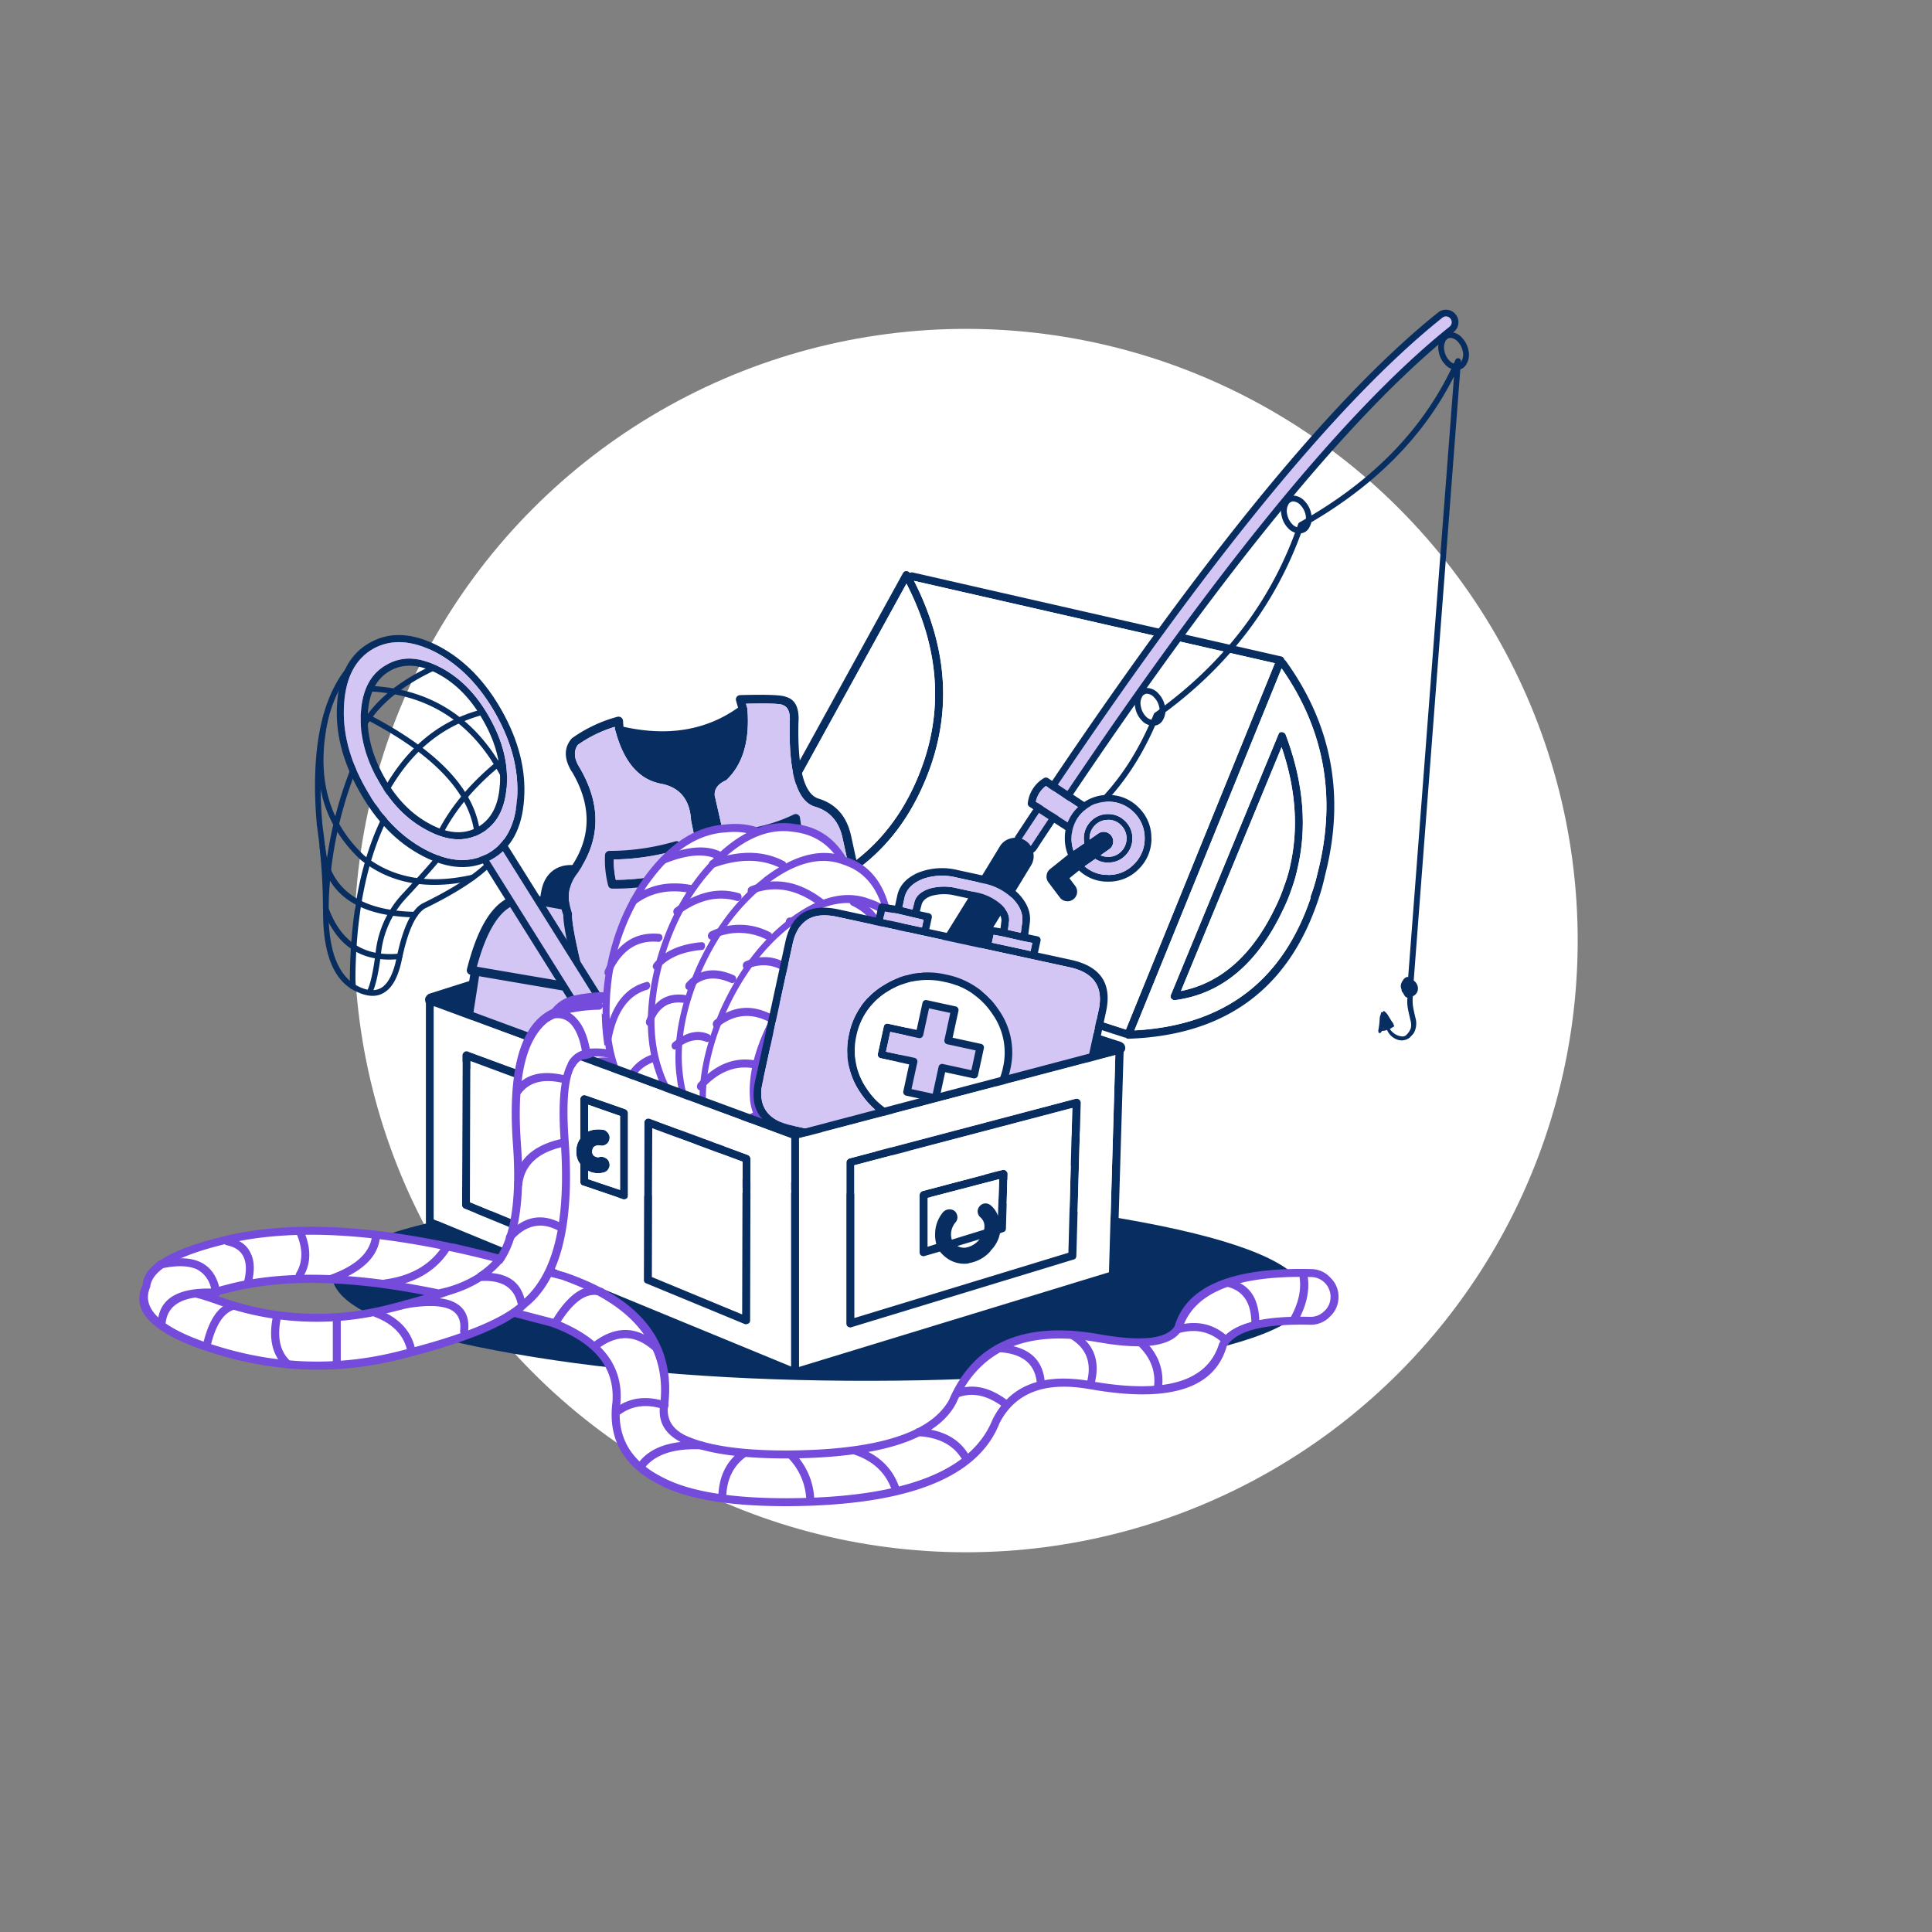 <?xml version="1.0" encoding="UTF-8"?>
<svg xmlns="http://www.w3.org/2000/svg" xmlns:xlink="http://www.w3.org/1999/xlink" width="638" height="638" viewBox="0 0 638 638">
  <rect x="0" y="0" width="638" height="638" fill="#808080" stroke="none"/>
  <defs>
    <clipPath id="clip-Fishing_Ahoy_Insurance">
      <rect width="638" height="638"></rect>
    </clipPath>
  </defs>
  <g id="Fishing_Ahoy_Insurance" data-name="Fishing Ahoy Insurance" clip-path="url(#clip-Fishing_Ahoy_Insurance)">
    <g id="insurance_ahoy_location" data-name="insurance ahoy  location" transform="translate(-1114.578 -1639.84)">
      <circle id="Ellipse_18605" data-name="Ellipse 18605" cx="202" cy="202" r="202" transform="translate(1231.578 1748.443)" fill="#fff"></circle>
      <g id="Fishing_box" data-name="Fishing box" transform="translate(1466.204 2076.205)">
        <g id="Group_4" data-name="Group 4" transform="translate(-241.89 -42.498)">
          <g id="Group_3" data-name="Group 3">
            <g id="Group_2" data-name="Group 2">
              <path id="Path_3280" data-name="Path 3280" d="M-182.916,74.1q-41.713,9.219-34.567,22.075,7.213,12.975,59.078,22.017T-40.4,127.109q66.2-.126,107.913-9.345t34.567-22.075Q94.87,82.714,43.005,73.672-8.726,64.871-74.926,65-141.07,65.122-182.916,74.1Z" transform="translate(218.528 -64.994)" fill="#082e61"></path>
            </g>
          </g>
        </g>
        <g id="Group_23" data-name="Group 23" transform="translate(-211.246 -335.762)">
          <g id="Group_6" data-name="Group 6" transform="translate(0 88.005)">
            <g id="Group_5" data-name="Group 5">
              <path id="Path_3281" data-name="Path 3281" d="M-24.853-77.864a2.363,2.363,0,0,0-.525-.525,1.667,1.667,0,0,0-.263-.525,1.179,1.179,0,0,0-.788-.525l-121.649-27.719a1.681,1.681,0,0,0-1.051.131,1.29,1.29,0,0,0-.657-.525,2.007,2.007,0,0,0-.92,0,1.794,1.794,0,0,0-.657.657l-59.9,108.775a1.644,1.644,0,0,0-.131,1.051,1.1,1.1,0,0,0,.657.657.91.91,0,0,0,.92.131,1.13,1.13,0,0,0,.525.394l1.445.525a1.076,1.076,0,0,0,.657.131.858.858,0,0,1,.263.131,1.151,1.151,0,0,0,.92.263q.862-.1,1.708-.263a.808.808,0,0,0,.131.394,1.086,1.086,0,0,0,.788.657L-78.452,46.281a.819.819,0,0,0,.525.131h.131a1.168,1.168,0,0,0,.92.394Q-29.005,45.175-14.212.958A.675.675,0,0,0-14.08.564a69.963,69.963,0,0,0,2.1-7.619Q-1.9-45.963-24.853-77.864M-145.582-34.906q16.018-33.857-2.1-69.495L-28.531-77.207-77.664,43.654q.033.1,0,.131L-200.1,4.243q39.094-6.427,54.519-39.148m-4.6-68.575q17.719,34.563,2.233,67.393Q-163.965-2.249-206.275,2.535h-.131a1.688,1.688,0,0,0-.525-.394l-1.182-.394,57.934-105.228M-16.708-.224q.041.145,0,.131,0,.242,0,.394h0Q-30.721,41.685-74.9,44.048L-26.3-75.5Q-4.854-44.854-14.475-7.712A57.11,57.11,0,0,1-16.708-.224M-26.955-54.348a2.053,2.053,0,0,0-.394.657l-35.47,85.916a1.677,1.677,0,0,0-.131.92,1.365,1.365,0,0,0,.525.657,1.321,1.321,0,0,0,.92.263q23.057-3.032,35.733-29.952a54.538,54.538,0,0,0,2.759-6.7A49.5,49.5,0,0,0-21.043-9.42h0q4.909-20.832-3.941-44.272a1,1,0,0,0-.525-.525.994.994,0,0,0-.657-.263,2,2,0,0,0-.788.131m3.416,44.272v.131A49.838,49.838,0,0,1-25.51-3.508a51.774,51.774,0,0,1-2.627,6.437q-11.375,24.13-31.4,28.113L-26.3-49.488q7.09,20.781,2.759,39.411M-187.621,80.306a1.625,1.625,0,0,0,1.182,0L-79.372,51.667a1.535,1.535,0,0,0,1.051-.657,1.764,1.764,0,0,0,.394-1.182,2.134,2.134,0,0,0-.394-1.182,2.547,2.547,0,0,0-1.051-.788L-216.259,3.323a2.718,2.718,0,0,0-1.182,0l-90.383,28.639a2.564,2.564,0,0,0-.92.788,1.788,1.788,0,0,0-.394,1.051,2.137,2.137,0,0,0,.263,1.182,2.218,2.218,0,0,0,1.051.788Z" transform="translate(309.14 107.607)" fill="#082e61"></path>
              <path id="Path_3282" data-name="Path 3282" d="M20.322,1.083q.041.014,0-.131a57.11,57.11,0,0,0,2.233-7.488q9.621-37.142-11.823-67.787L-37.875,45.223Q6.309,42.86,20.322,1.477h0q0-.152,0-.394M9.681-52.516a2.053,2.053,0,0,1,.394-.657,2,2,0,0,1,.788-.131.994.994,0,0,1,.657.263,1,1,0,0,1,.525.525q8.85,23.44,3.941,44.272h0a49.5,49.5,0,0,1-1.971,6.831,54.538,54.538,0,0,1-2.759,6.7Q-1.419,32.207-24.476,35.239a1.321,1.321,0,0,1-.92-.263,1.365,1.365,0,0,1-.525-.657,1.677,1.677,0,0,1,.131-.92L9.681-52.516M13.49-8.77V-8.9q4.332-18.63-2.759-39.411l-33.237,80.53Q-2.483,28.234,8.892,4.1A51.774,51.774,0,0,0,11.52-2.333,49.838,49.838,0,0,0,13.49-8.77M-110.917-34.913q15.485-32.83-2.233-67.393L-171.085,2.922l1.182.394a1.688,1.688,0,0,1,.525.394h.131q42.31-4.784,58.328-38.623m.263-68.313q18.12,35.638,2.1,69.495Q-123.977-1.01-163.071,5.418L-40.634,44.96q.033-.033,0-.131L8.5-76.032Z" transform="translate(272.11 106.431)" fill="#fff"></path>
            </g>
          </g>
          <g id="Group_22" data-name="Group 22" transform="translate(452.446 143.012) rotate(141.27)">
            <g id="Group_8" data-name="Group 8" transform="translate(0 127.787)">
              <g id="Group_7" data-name="Group 7" transform="translate(0 0)">
                <path id="Path_3283" data-name="Path 3283" d="M4.123,55.537a4.028,4.028,0,0,1-2.918-1.205,4.135,4.135,0,0,1,0-5.836A4.006,4.006,0,0,1,4.123,47.29Q72.6,47.343,218.382.22a3.868,3.868,0,0,1,3.14.254,3.861,3.861,0,0,1,2.03,2.379,3.863,3.863,0,0,1-.254,3.14,3.983,3.983,0,0,1-2.379,2.062Q73.432,55.738,4.123,55.537Z" fill="#082e61"></path>
              </g>
            </g>
            <g id="Group_10" data-name="Group 10" transform="translate(2.22 130.002)">
              <g id="Group_9" data-name="Group 9" transform="translate(0 0)">
                <path id="Path_3284" data-name="Path 3284" d="M157.453,12.279h0a3.644,3.644,0,0,1-3.9-.444,5.189,5.189,0,0,1-1.808-3.806A8.178,8.178,0,0,1,152.7,3.4,6.125,6.125,0,0,1,155.9.353l-.032.032a3.473,3.473,0,0,1,3.87.444A5.141,5.141,0,0,1,161.608,4.6a8.047,8.047,0,0,1-.983,4.6,6.194,6.194,0,0,1-3.172,3.077M153.647,7.87a3.567,3.567,0,0,0,1.078,2.474,1.944,1.944,0,0,0,2,.19l.032-.032a4.481,4.481,0,0,0,2.189-2.189,6.181,6.181,0,0,0,.761-3.521,3.5,3.5,0,0,0-1.142-2.474,1.811,1.811,0,0,0-1.967-.19h0a4.505,4.505,0,0,0-2.22,2.157,6.405,6.405,0,0,0-.73,3.584M80.028,31.6a3.644,3.644,0,0,1-3.9-.444,5.189,5.189,0,0,1-1.808-3.806,8.178,8.178,0,0,1,.952-4.631,6.125,6.125,0,0,1,3.2-3.045l-.032.032a3.473,3.473,0,0,1,3.87.444,5.141,5.141,0,0,1,1.871,3.774,8.047,8.047,0,0,1-.983,4.6A6.194,6.194,0,0,1,80.028,31.6h0m-3.806-4.409A3.567,3.567,0,0,0,77.3,29.66a1.944,1.944,0,0,0,2,.19l.032-.032a4.481,4.481,0,0,0,2.189-2.189,6.181,6.181,0,0,0,.761-3.521,3.5,3.5,0,0,0-1.142-2.474,1.811,1.811,0,0,0-1.967-.19h0a4.505,4.505,0,0,0-2.22,2.157,6.406,6.406,0,0,0-.73,3.584M.034,36.987a8.178,8.178,0,0,1,.952-4.631,6.125,6.125,0,0,1,3.2-3.045l-.032.032a3.472,3.472,0,0,1,3.87.444A5.14,5.14,0,0,1,9.9,33.562a8.047,8.047,0,0,1-.983,4.6,6.194,6.194,0,0,1-3.172,3.077h0a3.644,3.644,0,0,1-3.9-.444A5.19,5.19,0,0,1,.034,36.987m2.633-3.743a6.406,6.406,0,0,0-.73,3.584A3.567,3.567,0,0,0,3.015,39.3a1.944,1.944,0,0,0,2,.19l.032-.032a4.481,4.481,0,0,0,2.189-2.189A6.181,6.181,0,0,0,8,33.752a3.5,3.5,0,0,0-1.142-2.474,1.811,1.811,0,0,0-1.967-.19h0A4.505,4.505,0,0,0,2.667,33.245Z" transform="translate(0.949 4.915)" fill="#082e61"></path>
                <path id="Path_3285" data-name="Path 3285" d="M.539,47.866A1.869,1.869,0,0,1,1.9,47.295Q70.6,47.388,216.828.1a1.8,1.8,0,0,1,1.459.127,1.768,1.768,0,0,1,.952,1.11,1.812,1.812,0,0,1-.127,1.459,1.787,1.787,0,0,1-1.11.92Q70.99,51.262,1.9,51.1a1.924,1.924,0,0,1-1.364-.539A1.92,1.92,0,0,1,0,49.2,1.813,1.813,0,0,1,.539,47.866Z" fill="#d3c6f5"></path>
              </g>
            </g>
            <g id="Group_12" data-name="Group 12" transform="translate(219.28 93.329)">
              <g id="Group_11" data-name="Group 11" transform="translate(0)">
                <path id="Path_3286" data-name="Path 3286" d="M101.552,8.732A5.831,5.831,0,0,1,98.1,11.777Q46.747,28.823,8.11,42.988a5.828,5.828,0,0,1-4.6-.222A5.9,5.9,0,0,1,.37,39.4a5.809,5.809,0,0,1,.222-4.6,5.777,5.777,0,0,1,3.362-3.14Q42.742,17.441,94.289.326a5.713,5.713,0,0,1,4.6.349A5.741,5.741,0,0,1,101.9,4.133,5.747,5.747,0,0,1,101.552,8.732Z" fill="#082e61"></path>
              </g>
            </g>
            <g id="Group_14" data-name="Group 14" transform="translate(8.087 13.375)">
              <g id="Group_13" data-name="Group 13">
                <path id="Path_3287" data-name="Path 3287" d="M0,153.264a.887.887,0,0,1,.254-.6L142.766.318A.906.906,0,0,1,143.433,0a.866.866,0,0,1,.666.254.9.9,0,0,1,.317.666.973.973,0,0,1-.254.7L5.172,150.188q30.823-14.065,69.876-7.612,34.142-21.444,76.568-19.126,23.207-12.958,45.96-11.45a.854.854,0,0,1,.634.349.829.829,0,0,1,.254.666.957.957,0,0,1-.349.666.885.885,0,0,1-.666.222q-22.355-1.465-45.167,11.324a.858.858,0,0,1-.508.127q-42.147-2.365-76,19.031a1.038,1.038,0,0,1-.666.127Q33.52,137.54,1.4,154.153a1.1,1.1,0,0,1-.666.1,1.039,1.039,0,0,1-.539-.381A.883.883,0,0,1,0,153.264Z" fill="#082e61"></path>
              </g>
            </g>
            <g id="Group_17" data-name="Group 17" transform="translate(147.532 18.141) rotate(-76.246)">
              <g id="Group_16" data-name="Group 16" transform="translate(0 0)">
                <g id="Group_15" data-name="Group 15">
                  <path id="Path_3288" data-name="Path 3288" d="M13.038,17.594a.457.457,0,0,1-.194.543q-.272.155-.892-.194a25.175,25.175,0,0,0-2.91-1.823,4.579,4.579,0,0,1-1.552-1.164.112.112,0,0,1-.039-.078.333.333,0,0,1-.349-.194q-.194-.349.194-.621a.9.9,0,0,1-.233-.155.228.228,0,0,1-.116-.194q0-.039.116-.155A5.1,5.1,0,0,1,9.2,12.939q1.9-.194,2.211-.272a2.51,2.51,0,0,1,1.009-.078.279.279,0,0,1,.194.116.439.439,0,0,1,.155-.155.426.426,0,0,1,.272.155l.039.31v.31q.039.194.078.427a3.633,3.633,0,0,1,.039.582,5.891,5.891,0,0,0,1.591-.466A5.217,5.217,0,0,0,16.8,12.24a3.328,3.328,0,0,0,.5-.854,1.963,1.963,0,0,0,.078-.854,4.008,4.008,0,0,0-.272-.776,5.243,5.243,0,0,0-1.241-1.823A5.39,5.39,0,0,0,13.31,6.925Q9.7,6.149,9.547,6.072a12.058,12.058,0,0,1-3.22-1.358,1.96,1.96,0,0,1-.737.5,3.894,3.894,0,0,1-1.125.116H4.27q-.078.078-.116.078a1.46,1.46,0,0,1-1.125-.078,3.784,3.784,0,0,1-1.048-.194A3.494,3.494,0,0,1,.468,3.627,2.571,2.571,0,0,1,0,2.153a1.179,1.179,0,0,1,.388-.7.687.687,0,0,1,.7-.194A3.483,3.483,0,0,1,.9,1.726a.165.165,0,0,0,0,.155,2.714,2.714,0,0,1,.194-.388A6.747,6.747,0,0,1,1.865.563a3.116,3.116,0,0,1,1.164-.5,3.989,3.989,0,0,1,1.358,0,3.242,3.242,0,0,1,1.358.7,2.445,2.445,0,0,1,.621.892,1.572,1.572,0,0,1,.155.427,1.8,1.8,0,0,1,.078.582.519.519,0,0,1,0,.155v.039q.194.116.5.31A15.8,15.8,0,0,0,9.547,4.209q1.435.427,4.384,1.009a6.643,6.643,0,0,1,3.763,2.405,5.5,5.5,0,0,1,.582,1.241,4.122,4.122,0,0,1,.349,1.086,2.328,2.328,0,0,1,.039.582.762.762,0,0,1,0,.272,2.51,2.51,0,0,1-.116.776.162.162,0,0,1-.039.116.23.23,0,0,1,0,.116,5.117,5.117,0,0,1-.233.582,4.925,4.925,0,0,1-1.668,1.9,5.776,5.776,0,0,1-3.492,1.009,5.609,5.609,0,0,1-.272,1.28q.01.011,0,.039a.488.488,0,0,0-.039.116.072.072,0,0,0-.039.039.254.254,0,0,1-.039.039q.011,0,0,.039l-.078.078a.608.608,0,0,1,.116.155,1.393,1.393,0,0,1,.272.5m-.931-1.2h.039a5.255,5.255,0,0,1,.039-.543,1.231,1.231,0,0,0-.078.349Z" fill="#082e61"></path>
                </g>
              </g>
            </g>
            <g id="Group_19" data-name="Group 19" transform="translate(195.349 124.37)">
              <g id="Group_18" data-name="Group 18" transform="translate(0 0)">
                <path id="Path_3289" data-name="Path 3289" d="M15.8,17.4a11.1,11.1,0,0,1-9.294,3.045,1.564,1.564,0,0,1-.634-.285,1.431,1.431,0,0,1-.381-.571L.069,2.812a1.33,1.33,0,0,1-.032-.73,1.394,1.394,0,0,1,.381-.634,1.27,1.27,0,0,1,.7-.285L9.774.02A1.121,1.121,0,0,1,10.6.179a1.261,1.261,0,0,1,.539.7L16.181,16.07a1.169,1.169,0,0,1,0,.73,1.12,1.12,0,0,1-.381.6M7.649,18a8.667,8.667,0,0,0,5.836-1.967L9.045,2.653l-6.09.825Z" fill="#082e61"></path>
                <path id="Path_3290" data-name="Path 3290" d="M10.531,13.385a8.667,8.667,0,0,1-5.836,1.967L0,.825,6.09,0Z" transform="translate(2.955 2.653)" fill="#d3c6f5"></path>
              </g>
            </g>
            <g id="Group_21" data-name="Group 21" transform="translate(183.469 101.71)">
              <g id="Group_20" data-name="Group 20" transform="translate(0)">
                <path id="Path_3291" data-name="Path 3291" d="M37.8,17.511a2.993,2.993,0,0,1-2.189.888H28.062a13.909,13.909,0,0,1-2.6,4.885h0a13.883,13.883,0,0,1-9.579,5.265A13.845,13.845,0,0,1,5.351,25.5,13.81,13.81,0,0,1,.086,15.893h0A13.879,13.879,0,0,1,3.195,5.363H3.163A13.971,13.971,0,0,1,12.742.1,13.73,13.73,0,0,1,23.272,3.174a13.618,13.618,0,0,1,5.17,8.881h4.092l.1-3.172A3.143,3.143,0,0,1,35.9,5.807a3.054,3.054,0,0,1,2.22,1.015,3.009,3.009,0,0,1,.856,2.252l-.19,6.249a3.061,3.061,0,0,1-.983,2.189M6.747,23.759a11.669,11.669,0,0,0,8.881,2.569,11.679,11.679,0,0,0,8.088-4.441h.032a12.1,12.1,0,0,0,2.03-3.584l-4.314-.317a8.485,8.485,0,0,1-.888,1.364h0a7.924,7.924,0,0,1-5.392,2.95,7.715,7.715,0,0,1-5.868-1.713h0A7.745,7.745,0,0,1,6.366,15.2,7.76,7.76,0,0,1,8.079,9.3a7.862,7.862,0,0,1,5.36-2.95h.032A7.557,7.557,0,0,1,19.308,8.09h.032a7.47,7.47,0,0,1,2.537,3.584l4.282.285a11.442,11.442,0,0,0-4.282-7.042V4.887A11.58,11.58,0,0,0,13,2.318,11.767,11.767,0,0,0,4.907,6.758a11.743,11.743,0,0,0-2.6,8.881,11.66,11.66,0,0,0,4.441,8.12M10.49,19.1h.032a5.83,5.83,0,0,0,4.441,1.3,6.045,6.045,0,0,0,4.123-2.22l.032-.032a3.816,3.816,0,0,0,.222-.317l-3.457-.222a3.152,3.152,0,0,1-2.918-3.394,3.083,3.083,0,0,1,1.078-2.157,3.028,3.028,0,0,1,2.315-.761l3.394.222a5.436,5.436,0,0,0-1.618-1.935V9.549a5.821,5.821,0,0,0-4.472-1.3A6.105,6.105,0,0,0,8.27,15.005,5.855,5.855,0,0,0,10.49,19.1Z" fill="#082e61"></path>
                <path id="Path_3292" data-name="Path 3292" d="M8.289,16.864H8.257a5.855,5.855,0,0,1-2.22-4.092,6.105,6.105,0,0,1,5.392-6.756,5.821,5.821,0,0,1,4.472,1.3v.032a5.436,5.436,0,0,1,1.618,1.935l-3.394-.222a3.028,3.028,0,0,0-2.315.761,3.083,3.083,0,0,0-1.078,2.157,3.152,3.152,0,0,0,2.918,3.394l3.457.222a3.816,3.816,0,0,1-.222.317l-.032.032a6.045,6.045,0,0,1-4.123,2.22,5.83,5.83,0,0,1-4.441-1.3M13.4,24.1a11.669,11.669,0,0,1-8.881-2.569,11.66,11.66,0,0,1-4.441-8.12,11.743,11.743,0,0,1,2.6-8.881A11.767,11.767,0,0,1,10.763.085a11.58,11.58,0,0,1,8.881,2.569v.032a11.442,11.442,0,0,1,4.282,7.042l-4.282-.285a7.47,7.47,0,0,0-2.537-3.584h-.032a7.557,7.557,0,0,0-5.836-1.745h-.032a7.862,7.862,0,0,0-5.36,2.95,7.76,7.76,0,0,0-1.713,5.9,7.745,7.745,0,0,0,2.95,5.392h0a7.715,7.715,0,0,0,5.868,1.713,7.924,7.924,0,0,0,5.392-2.95h0a8.485,8.485,0,0,0,.888-1.364l4.314.317a12.1,12.1,0,0,1-2.03,3.584h-.032A11.679,11.679,0,0,1,13.4,24.1Z" transform="translate(2.233 2.233)" fill="#d3c6f5"></path>
              </g>
            </g>
          </g>
        </g>
        <g id="Group_27" data-name="Group 27" transform="translate(-189.898 -151.622) rotate(9.694)">
          <g id="Group_24" data-name="Group 24" transform="translate(22.204 0)">
            <path id="Path_3293" data-name="Path 3293" d="M.031,10.076,0,6.842Q-.031.062,6.78,0L51.53.529Q58.309.5,58.34,7.277l.031,3.234" fill="none" stroke="#082e61" stroke-linecap="round" stroke-linejoin="round" stroke-width="7.649"></path>
          </g>
          <g id="Group_26" data-name="Group 26" transform="translate(0 9.765)">
            <g id="Group_25" data-name="Group 25">
              <path id="Path_3294" data-name="Path 3294" d="M96.808,52.711l.155-26.931q-14.937.737-95.564.653l-.031.653L1.71,50.659q.224,6.435,5.5,6.779h82.6q7.043.193,7-4.727M88.754.56,15.114,0Q2.047.238,0,26.433H1.4q80.627.084,95.564-.653a15.16,15.16,0,0,0,3.359-.342Q99.5,2.719,88.754.56Z" fill="#d3c6f5"></path>
            </g>
            <path id="Path_3295" data-name="Path 3295" d="M96.964,25.78a15.16,15.16,0,0,0,3.359-.342Q99.5,2.719,88.754.56L15.114,0Q2.047.238,0,26.433H1.4q80.627.084,95.564-.653l-.155,26.931q.046,4.92-7,4.727H7.215q-5.281-.345-5.5-6.779L1.368,27.086" fill="none" stroke="#082e61" stroke-linecap="round" stroke-linejoin="round" stroke-width="2.975"></path>
          </g>
        </g>
        <g id="Group_32" data-name="Group 32" transform="translate(-123.375 -235.666) rotate(42.429)">
          <g id="Group_29" data-name="Group 29">
            <g id="Group_28" data-name="Group 28">
              <path id="Path_3296" data-name="Path 3296" d="M117.542,39.59a.533.533,0,0,1-.048-.048L89.972,20.1q-8.256-5.917-16.542-1.886-6.809,2.9-21.62-14.027Q47.263-1.593,42.958.606q-2.117.644-11.56,9.77a1.694,1.694,0,0,0-.435.774,1.729,1.729,0,0,0,.1.871,1.494,1.494,0,0,0,.58.629q1.063.666,2.031,1.258Q29.584,32.849,10.02,44.089q-.519-.425-1.451-1.354a1.752,1.752,0,0,0-.774-.387,1.624,1.624,0,0,0-.822.1,1.792,1.792,0,0,0-.677.58A46.755,46.755,0,0,0,.008,58.357a2.417,2.417,0,0,0,0,.387q.355,5.837,7.5,7.836l-.048-.048Q25.961,72.178,28.5,90.038v-.145q.448,9.036,8.8,13.495,4.067,4.6,32.358,22.733h-.048Q85.127,136.594,114.3,98.744a1.387,1.387,0,0,0,.29-.726,1.224,1.224,0,0,0-.145-.726,1.389,1.389,0,0,0-.484-.629l-7.594-5.514,2.467-4.547,7.594,5.224a1.31,1.31,0,0,0,1.645,0,1.276,1.276,0,0,0,.532-.677l10.061-27.279h0q4.38-12.079-11.125-24.281M74.688,20.824q6.805-3.225,13.591,1.645L115.8,41.912l-.048-.048q13.566,10.678,10.157,21.04l.048-.048-9.432,25.538-7.207-4.982a2.329,2.329,0,0,0-.339-.242.107.107,0,0,1-.048,0L47.553,40.509l.1.1q-2.413-2.176-.822-6.094a.961.961,0,0,0,.145-.435q.744-11.164-10.593-21.814l-.1-.1a1.294,1.294,0,0,0-.193-.193.063.063,0,0,1-.048,0q-.632-.393-1.306-.774,7.681-7.349,9.093-7.836a1.344,1.344,0,0,0,.29-.1q2.519-.975,5.417,2.709a.565.565,0,0,1,.048.048q16.742,19.157,25.1,14.8M7.892,46.072a6.337,6.337,0,0,0,1.4,1.016q13.358,8.391,22.733,2.418,7.905-4.732,15.188,2.225a.794.794,0,0,0,.145.145l63.7,46.288Q84.616,132.051,71.205,123.7h0q-28.4-18.223-31.874-22.394a1.728,1.728,0,0,0-.435-.387q-7.081-3.647-7.5-11.173a.372.372,0,0,0-.048-.1Q28.613,69.978,8.279,63.774h0Q3.443,62.419,2.91,58.7A42.925,42.925,0,0,1,7.892,46.072m53.495,55.284a1.605,1.605,0,0,0,.193.967,20.891,20.891,0,0,0,9.625,7.884,1.148,1.148,0,0,0,.871.1,1.188,1.188,0,0,0,.774-.484q8.986-10.34,16.2-19.154a1.4,1.4,0,0,0,.339-1.064,1.511,1.511,0,0,0-.532-1.016l-8.851-7.11a1.6,1.6,0,0,0-.774-.29,1.64,1.64,0,0,0-.822.145,1.659,1.659,0,0,0-.58.58q-4.815,8.308-16.01,18.573a1.555,1.555,0,0,0-.435.871M85.861,89.941Q79.348,97.931,71.4,107.112a18.252,18.252,0,0,1-6.675-5.369q9.922-9.224,14.752-16.929l6.385,5.127m7.449-28.053a1.428,1.428,0,0,0,.484.629l8.464,5.949a1.476,1.476,0,0,0,.774.29,1.611,1.611,0,0,0,1.354-.726L114.64,50.473a1.489,1.489,0,0,0-.484-1.983l-8.174-5.03a1.638,1.638,0,0,0-.822-.193,1.491,1.491,0,0,0-.774.242,1.716,1.716,0,0,0-.532.629A58.5,58.5,0,0,1,93.6,60.389a1.325,1.325,0,0,0-.29,1.5M105.837,46.8l5.562,3.434-8.755,14.946-5.8-4.111A60.578,60.578,0,0,0,105.837,46.8Z" fill="#082e61"></path>
              <path id="Path_3297" data-name="Path 3297" d="M6.385,44.025a6.337,6.337,0,0,1-1.4-1.016A42.925,42.925,0,0,0,0,55.634q.534,3.724,5.369,5.079h0Q25.7,66.916,28.44,86.589a.372.372,0,0,1,.048.1q.416,7.526,7.5,11.173a1.728,1.728,0,0,1,.435.387q3.473,4.171,31.874,22.394h0q13.41,8.349,39.855-25.538L44.45,48.814a.794.794,0,0,1-.145-.145q-7.282-6.956-15.188-2.225-9.374,5.973-22.733-2.418M58.67,99.261a1.605,1.605,0,0,1-.193-.967,1.555,1.555,0,0,1,.435-.871Q70.107,87.158,74.922,78.85a1.659,1.659,0,0,1,.58-.58,1.64,1.64,0,0,1,.822-.145,1.6,1.6,0,0,1,.774.29l8.851,7.11a1.511,1.511,0,0,1,.532,1.016,1.4,1.4,0,0,1-.339,1.064q-7.218,8.814-16.2,19.154a1.188,1.188,0,0,1-.774.484,1.148,1.148,0,0,1-.871-.1,20.891,20.891,0,0,1-9.625-7.884m9.819,4.788q7.95-9.181,14.462-17.171l-6.385-5.127q-4.83,7.705-14.752,16.929a18.252,18.252,0,0,0,6.675,5.369m16.88-84.644q-6.786-4.869-13.591-1.645-8.361,4.357-25.1-14.8a.565.565,0,0,0-.048-.048Q43.729-.771,41.209.2a1.344,1.344,0,0,1-.29.1q-1.412.487-9.093,7.836.674.381,1.306.774a.063.063,0,0,0,.048,0,1.294,1.294,0,0,1,.193.193l.1.1Q44.807,19.85,44.063,31.014a.961.961,0,0,1-.145.435q-1.591,3.918.822,6.094l-.1-.1,61.379,42.66a.107.107,0,0,0,.048,0,2.33,2.33,0,0,1,.339.242l7.207,4.982,9.432-25.538-.048.048q3.409-10.362-10.157-21.04l.048.048L85.369,19.406m5.514,40.049a1.428,1.428,0,0,1-.484-.629,1.325,1.325,0,0,1,.29-1.5,58.5,58.5,0,0,0,10.254-16.252,1.716,1.716,0,0,1,.532-.629,1.491,1.491,0,0,1,.774-.242,1.638,1.638,0,0,1,.822.193l8.174,5.03a1.489,1.489,0,0,1,.484,1.983L101.476,64.969a1.611,1.611,0,0,1-1.354.726,1.476,1.476,0,0,1-.774-.29l-8.464-5.949m17.606-12.285-5.562-3.434A60.578,60.578,0,0,1,93.93,58l5.8,4.111Z" transform="translate(2.91 3.062)" fill="#d3c6f5"></path>
            </g>
          </g>
          <g id="Group_31" data-name="Group 31" transform="translate(33.766 26.624)">
            <g id="Group_30" data-name="Group 30" transform="translate(0)">
              <path id="Path_3298" data-name="Path 3298" d="M64.235,43.825a1.326,1.326,0,0,0-1.451-.242,1.466,1.466,0,0,0-.629.484L53.062,56.11a1.384,1.384,0,0,0-.29,1.016,1.466,1.466,0,0,0,.484.967l5.611,4.74a1.606,1.606,0,0,0,.774.339,1.576,1.576,0,0,0,1.4-.677L69.12,49.678a1.49,1.49,0,0,0-.29-1.886l-4.595-3.966m-.677,3.192,2.467,2.128L59.5,59.5l-3.289-2.757,7.352-9.722M14.948,33.329a1.657,1.657,0,0,0-.58.58A77.19,77.19,0,0,1,.438,50.887,1.513,1.513,0,0,0,0,51.854,1.355,1.355,0,0,0,.341,52.87a33.354,33.354,0,0,0,7.5,6.675,1.279,1.279,0,0,0,.871.242,1.363,1.363,0,0,0,.871-.387,77.023,77.023,0,0,0,14.8-17.944,1.273,1.273,0,0,0,.193-1.016,1.366,1.366,0,0,0-.484-.871l-7.545-6.094a1.588,1.588,0,0,0-.774-.29,1.638,1.638,0,0,0-.822.145M8.467,56.5A31.726,31.726,0,0,1,3.437,52,80.682,80.682,0,0,0,16.012,36.812l5.224,4.256A74.406,74.406,0,0,1,8.467,56.5M32.554,24.236a1.421,1.421,0,0,0-1.983.339l-6.675,8.9a1.411,1.411,0,0,0-.29.677,1.646,1.646,0,0,0,.1.774,1.58,1.58,0,0,0,.484.58l5.659,4.063a1.332,1.332,0,0,0,1.064.242,1.2,1.2,0,0,0,.919-.532l6.82-8.755a1.058,1.058,0,0,0,.29-.677,1.194,1.194,0,0,0-.1-.774,1.372,1.372,0,0,0-.484-.629l-5.8-4.208m-.532,3.192,3.434,2.515-5.03,6.481-3.337-2.418,4.934-6.578M37.875.2a1.63,1.63,0,0,0-.58.726,53.021,53.021,0,0,1-9.528,15.429,1.756,1.756,0,0,0-.339.726,1.732,1.732,0,0,0,.1.822,1.579,1.579,0,0,0,.532.629L35.7,23.414a1.422,1.422,0,0,0,1.112.193,1.328,1.328,0,0,0,.919-.58l9.722-14.51a1.408,1.408,0,0,0,.193-1.064,1.255,1.255,0,0,0-.484-.871L39.567.342A1.418,1.418,0,0,0,38.745,0,1.54,1.54,0,0,0,37.875.2m1.354,3.579,5.079,4.16L36.085,20.221l-5.03-3.241A55.334,55.334,0,0,0,39.229,3.776Z" fill="#082e61"></path>
              <path id="Path_3299" data-name="Path 3299" d="M62.588,45.369l-2.467-2.128-7.352,9.722,3.289,2.757,6.53-10.351M0,48.223a31.727,31.727,0,0,0,5.03,4.5A74.406,74.406,0,0,0,17.8,37.292l-5.224-4.256A80.682,80.682,0,0,1,0,48.223M32.02,26.167l-3.434-2.515L23.652,30.23l3.337,2.418,5.03-6.481M40.871,4.16,35.792,0a55.334,55.334,0,0,1-8.174,13.2l5.03,3.241Z" transform="translate(3.437 3.776)" fill="#d3c6f5"></path>
            </g>
          </g>
        </g>
        <g id="Group_49" data-name="Group 49" transform="translate(-159.939 -51.761) rotate(-142.545)">
          <g id="Group_34" data-name="Group 34" transform="translate(83.23 0)">
            <g id="Group_33" data-name="Group 33" transform="translate(0)">
              <path id="Path_3300" data-name="Path 3300" d="M1.146,69.044a.922.922,0,0,1-.458-.55q-3.161-9.479,8.2-32.352v.046q2.259-5.1-4.124-18.33Q1.225,10.529,2.613,6.219,3.924,1.667,10.357.353,22.425-2.334,35.652,15.429H35.7A202.856,202.856,0,0,0,53.8,35.821a.109.109,0,0,1,.092.046Q78.673,62.949,77.856,83.845a.922.922,0,0,1-.321.642.851.851,0,0,1-.642.229,1,1,0,0,1-.642-.275.95.95,0,0,1-.229-.642Q76.672,63.5,52.515,37.1l.046.046a206.934,206.934,0,0,1-18.33-20.575v-.046Q21.833-.074,10.723,2.14,5.516,3.209,4.354,6.769q-1.087,3.8,2.062,10.31,6.906,14.31,4.124,19.888h0Q-.367,58.909,2.429,67.944a.852.852,0,0,1-.046.687.922.922,0,0,1-.55.458A.85.85,0,0,1,1.146,69.044Z" fill="#082e61"></path>
            </g>
          </g>
          <g id="Group_36" data-name="Group 36" transform="translate(100.766 50.813)">
            <g id="Group_35" data-name="Group 35" transform="translate(0 0)">
              <path id="Path_3301" data-name="Path 3301" d="M1.8,39.493a.766.766,0,0,1-.412.55.935.935,0,0,1-.687.137.967.967,0,0,1-.55-.412,1.087,1.087,0,0,1-.137-.733q4.193-16.788,1.7-30.7a1,1,0,0,1,.137-.687.84.84,0,0,1,.6-.367.755.755,0,0,1,.687.137.739.739,0,0,1,.367.6Q6.086,22.28,1.8,39.493M36.675,50.17a.853.853,0,0,1,.046-.687q10.109-19.542,5.407-34.047a.852.852,0,0,1,.046-.687.922.922,0,0,1,.55-.458.851.851,0,0,1,.687.046.924.924,0,0,1,.458.55q5.013,15.1-5.5,35.422a.926.926,0,0,1-.55.458.917.917,0,0,1-.687-.046.967.967,0,0,1-.458-.55M14.954,48.2a.892.892,0,0,1,.183-.687Q29.618,28.75,23.019,1.138a.922.922,0,0,1,.137-.687.794.794,0,0,1,.55-.412.791.791,0,0,1,.687.092.815.815,0,0,1,.412.6q6.827,28.522-8.2,47.886a.95.95,0,0,1-.642.367.818.818,0,0,1-.642-.183A.916.916,0,0,1,14.954,48.2Z" fill="#082e61"></path>
            </g>
          </g>
          <g id="Group_38" data-name="Group 38" transform="translate(87.431 63.219)">
            <g id="Group_37" data-name="Group 37" transform="translate(0)">
              <path id="Path_3302" data-name="Path 3302" d="M4.552,0a.806.806,0,0,1,.6.367Q19.631,18.3,62.336,9.673a.774.774,0,0,1,.687.137.72.72,0,0,1,.367.55.773.773,0,0,1-.137.687.868.868,0,0,1-.55.412Q18.616,20.38,3.727,1.517A1,1,0,0,1,3.544.829a.851.851,0,0,1,.321-.6A.9.9,0,0,1,4.552,0M.7,17.005a.794.794,0,0,1,.687.092q32.931,20.83,61.038,1.7a.794.794,0,0,1,.687-.137.738.738,0,0,1,.6.367.755.755,0,0,1,.137.687.843.843,0,0,1-.367.6Q34.445,40.166.428,18.655a1.023,1.023,0,0,1-.412-.55.919.919,0,0,1,.137-.687.8.8,0,0,1,.55-.412M58.991,34.189a.757.757,0,0,1,.687.137q1.764,1.169,3.528,2.429a.742.742,0,0,1,.367.6.791.791,0,0,1-.137.687.923.923,0,0,1-.6.367,1.068,1.068,0,0,1-.687-.137q-1.764-1.26-3.528-2.429a1.116,1.116,0,0,1-.367-.6.994.994,0,0,1,.137-.687A.84.84,0,0,1,58.991,34.189Z" fill="#082e61"></path>
            </g>
          </g>
          <g id="Group_40" data-name="Group 40" transform="translate(88.994 0.024)">
            <g id="Group_39" data-name="Group 39" transform="translate(0)">
              <path id="Path_3303" data-name="Path 3303" d="M49.638,59.351a1.09,1.09,0,0,1-.458-.55,130.5,130.5,0,0,0-20.712-42.3.978.978,0,0,1-.183-.687.94.94,0,0,1,.367-.6.824.824,0,0,1,.687-.137.782.782,0,0,1,.6.321A132.409,132.409,0,0,1,50.967,58.3a.763.763,0,0,1-.092.687.785.785,0,0,1-.55.412.924.924,0,0,1-.687-.046m-18.1-6.6a1.053,1.053,0,0,1-.412-.6Q26.532,28.32,5.784,1.475A.82.82,0,0,1,5.6.833.945.945,0,0,1,5.968.192.818.818,0,0,1,6.609.008a.95.95,0,0,1,.642.367Q28.295,27.6,32.912,51.79a.774.774,0,0,1-.137.687.866.866,0,0,1-.55.412,1.03,1.03,0,0,1-.687-.137M9.175,52.385a.947.947,0,0,1-.229-.642q.182-5.317,1.237-16.405A31.652,31.652,0,0,0,6.105,15.955Q.712,6.911.011,2.85a1,1,0,0,1,.137-.687.84.84,0,0,1,.6-.367.755.755,0,0,1,.687.137.738.738,0,0,1,.367.6Q2.517,6.4,7.663,15.039a33.408,33.408,0,0,1,4.353,20.483q-1.052,11-1.237,16.268a.926.926,0,0,1-.321.642.851.851,0,0,1-.642.229A1,1,0,0,1,9.175,52.385Z" fill="#082e61"></path>
            </g>
          </g>
          <g id="Group_42" data-name="Group 42" transform="translate(85.013 10.51)">
            <g id="Group_41" data-name="Group 41" transform="translate(0)">
              <path id="Path_3304" data-name="Path 3304" d="M33.365,6.385a.967.967,0,0,1-.687-.137Q17.527-3.447,4.862,8.447a.856.856,0,0,1-.642.229A1,1,0,0,1,3.579,8.4.947.947,0,0,1,3.35,7.76a.885.885,0,0,1,.275-.642Q17.309-5.778,33.686,4.69a.806.806,0,0,1,.367.6.813.813,0,0,1-.092.687.96.96,0,0,1-.6.412m12.968,15.4a.934.934,0,0,1-.642-.275Q31.215,6.332,9.17,22.515a.911.911,0,0,1-.687.183.881.881,0,0,1-.6-.367.907.907,0,0,1-.183-.687.885.885,0,0,1,.367-.6q23.5-17.267,38.95-.825a.9.9,0,0,1,.275.687.922.922,0,0,1-.321.642.851.851,0,0,1-.642.229M.005,43.228a.979.979,0,0,1,.183-.687Q14.96,24.8,33.823,25.265h.092q26.166,2.541,38.859,30.794a.949.949,0,0,1-.458,1.191.918.918,0,0,1-.687.046.972.972,0,0,1-.5-.5Q58.889,29.6,33.732,27.1,15.725,26.766,1.609,43.732a.8.8,0,0,1-.6.321,1,1,0,0,1-.687-.183A1.025,1.025,0,0,1,.005,43.228Z" fill="#082e61"></path>
            </g>
          </g>
          <g id="Group_44" data-name="Group 44" transform="translate(0 29.438)">
            <g id="Group_43" data-name="Group 43">
              <path id="Path_3305" data-name="Path 3305" d="M90.242,40.66a4.826,4.826,0,0,1-3.849.137L3.268,9.774a4.9,4.9,0,0,1-2.8-2.612A4.831,4.831,0,0,1,.335,3.313,4.887,4.887,0,0,1,2.947.472,4.835,4.835,0,0,1,6.8.334L89.921,31.357a4.878,4.878,0,0,1,2.841,2.658,4.822,4.822,0,0,1,.137,3.849A4.876,4.876,0,0,1,90.242,40.66Z" fill="#082e61"></path>
            </g>
          </g>
          <g id="Group_46" data-name="Group 46" transform="translate(2.298 31.745)">
            <g id="Group_45" data-name="Group 45">
              <path id="Path_3306" data-name="Path 3306" d="M87.027,36.29a2.718,2.718,0,0,1-2.108.046L1.794,5.313A2.72,2.72,0,0,1,.236,3.892,2.716,2.716,0,0,1,.191,1.784,2.548,2.548,0,0,1,1.611.272,2.594,2.594,0,0,1,3.719.181L86.844,31.2a2.554,2.554,0,0,1,1.512,1.421,2.592,2.592,0,0,1,.092,2.108A2.716,2.716,0,0,1,87.027,36.29Z" fill="#d3c6f5"></path>
            </g>
          </g>
          <g id="Group_48" data-name="Group 48" transform="translate(83.02 48.556)">
            <g id="Group_47" data-name="Group 47" transform="translate(0 0)">
              <path id="Path_3307" data-name="Path 3307" d="M58.133,58.934h0q-14.008,2.34-29.465-4.307Q13.113,47.93,5.252,36.068q-8.179-12.229-3.62-22.545Q6.11,3.122,20.42.646h.046Q34.519-1.788,50.022,4.953q15.509,6.6,23.37,18.513,8.128,12.181,3.62,22.545-4.427,10.4-18.88,12.922M3.74,14.439q-3.964,9.3,3.437,20.346,7.535,11.324,22.408,17.734,14.774,6.362,28.136,4.17Q70.809,54.4,74.9,45.1q3.924-9.34-3.437-20.346Q63.932,13.381,49.106,7.061,34.285.61,20.832,2.891,7.877,5.135,3.74,14.439M12.4,35.976h0Q6.008,26.4,9.605,18.334,13.031,10.123,24.315,8.3q10.939-1.929,22.912,3.254Q59.3,16.735,65.419,25.986q6.343,9.523,2.749,17.642-3.378,8.114-14.71,10.081-10.892,1.88-22.912-3.345Q18.473,45.218,12.4,35.976M53.046,51.465h.046q9.93-1.744,12.968-8.752,3.006-7.094-2.566-15.443Q57.7,18.558,46.31,13.66q-11.305-4.9-21.629-3.116-9.887,1.613-12.968,8.707-3,7.051,2.612,15.443v.046q5.75,8.676,17.138,13.518Q42.8,53.2,53.046,51.465Z" fill="#082e61"></path>
              <path id="Path_3308" data-name="Path 3308" d="M4.82,32.489q-7.4-11.05-3.437-20.346Q5.52,2.84,18.475.6q13.453-2.281,28.273,4.17,14.826,6.32,22.362,17.688Q76.471,33.46,72.548,42.8q-4.1,9.3-17.184,11.594Q42,56.585,27.228,50.223,12.355,43.814,4.82,32.489m5.224,1.191h0Q16.116,42.922,28.19,48.07,40.21,53.294,51.1,51.415q11.332-1.967,14.71-10.081,3.593-8.119-2.749-17.642Q56.942,14.44,44.87,9.257,32.9,4.074,21.958,6,10.674,7.827,7.248,16.039,3.651,24.109,10.044,33.681Z" transform="translate(2.357 2.295)" fill="#d3c6f5"></path>
            </g>
          </g>
        </g>
        <g id="Group_52" data-name="Group 52" transform="translate(-159.485 -96.159)">
          <g id="Group_50" data-name="Group 50" transform="translate(0 0)">
            <path id="Path_3309" data-name="Path 3309" d="M-18.491-2.1Q9.126-7.919,15.8,26.271" transform="translate(18.491 2.95)" fill="none" stroke="#744bda" stroke-linecap="round" stroke-linejoin="round" stroke-width="25.133"></path>
          </g>
          <g id="Group_51" data-name="Group 51" transform="translate(0 0)">
            <path id="Path_3310" data-name="Path 3310" d="M-18.491-2.1Q9.126-7.919,15.8,26.271" transform="translate(18.491 2.95)" fill="none" stroke="#fff" stroke-linecap="round" stroke-linejoin="round" stroke-width="17.952"></path>
          </g>
        </g>
        <g id="Group_83" data-name="Group 83" transform="translate(-152.624 -164.559)">
          <g id="Group_59" data-name="Group 59" transform="translate(0 0.282)">
            <g id="Group_54" data-name="Group 54">
              <g id="Group_53" data-name="Group 53">
                <path id="Path_3311" data-name="Path 3311" d="M-30.075-86.033a1.309,1.309,0,0,0-.1-.259q-9.369-16.781-25.77-14.948-14.859.811-27.071,17.751l-.126.264q-10.583,15.14-12.941,35.192l-.006.131q-2.125,21.11,5.778,35.016l.108.128Q-80.681,4.16-64.448,2.452h0q15.268-1.06,27.21-18.277l-.12.133Q-26.523-30.772-24.3-51.017l.006-.131q1.959-20.695-5.784-34.885M-47.922-72.81q4.28,8.457,3.145,20.573A47.33,47.33,0,0,1-52.9-29.7l-.12.133q-5.19,7.493-11.579,8.5-4.973.068-8.075-5.43h0Q-76.863-34.65-75.6-46.943l-.126.264a50.551,50.551,0,0,1,8.248-22.669q5.359-7.391,11.573-8.372h0Q-50.874-77.927-47.922-72.81Z" transform="translate(96.543 101.421)" fill="#744bda"></path>
              </g>
            </g>
            <g id="Group_56" data-name="Group 56" transform="translate(2.297 2.637)">
              <g id="Group_55" data-name="Group 55">
                <path id="Path_3312" data-name="Path 3312" d="M-31.128-83.585a1.924,1.924,0,0,1-.216-.256Q-39.963-99.3-55.114-97.66q-13.881.842-25.315,16.8l-.12.133A72.394,72.394,0,0,0-92.966-46.988l-.006.131Q-95-26.731-87.463-13.4h0Q-78.594,2.323-63.6.805h0Q-49.329-.25-38.15-16.385l-.12.133q10.424-14.5,12.537-33.876l.006-.131q1.888-19.763-5.4-33.326M-44.963-73.2l-.108-.128q4.631,9.11,3.408,22.266a49.648,49.648,0,0,1-8.76,23.857l-.006.131q-5.952,8.573-13.341,9.59-6.211.256-10.076-6.56l.108.128q-4.633-8.818-3.306-22.007l.006-.131a52.427,52.427,0,0,1,8.766-23.988l-.12.133q6.141-8.505,13.335-9.459h0Q-48.646-79.772-44.963-73.2Z" transform="translate(93.404 97.817)" fill="#fff"></path>
              </g>
            </g>
            <g id="Group_58" data-name="Group 58" transform="translate(35.609 14.633)">
              <g id="Group_57" data-name="Group 57">
                <path id="Path_3313" data-name="Path 3313" d="M-9.74-55.881a1.363,1.363,0,0,0,.049-1.047Q-14.66-75.846-24.123-80.112q-9.392-4.416-23.215,6.031a2.01,2.01,0,0,0-.5.926,1.358,1.358,0,0,0,.071.913,1.228,1.228,0,0,0,.769.635.832.832,0,0,0,.812-.28Q-33.632-81.4-25.153-77.6q8.629,4.066,13.249,21.644a1.342,1.342,0,0,0,.534.772.928.928,0,0,0,.914-.021A1.015,1.015,0,0,0-9.74-55.881Z" transform="translate(47.882 81.424)" fill="#744bda"></path>
              </g>
            </g>
          </g>
          <g id="Group_66" data-name="Group 66" transform="translate(14.938 0)">
            <g id="Group_61" data-name="Group 61">
              <g id="Group_60" data-name="Group 60">
                <path id="Path_3314" data-name="Path 3314" d="M-6.7-80.892a1.468,1.468,0,0,0-.047-.279q-5.568-18.67-20.738-20.308-13.6-2.33-27.6,11.941l-.16.236Q-67.455-76.476-73.074-57.029l-.028.129q-5.593,20.549-.852,36.049l.076.15Q-68.194-1.863-53.2-.135h0q14.01,2.169,27.816-12.435l-.132.107q12.433-12.713,17.966-32.38l.028-.129q5.37-20.171.824-35.92m-18.458,9.385q2.407,9.315-.727,21.127a48.012,48.012,0,0,1-11.276,20.7l-.132.107q-6,6.358-11.963,6.013-4.515-.983-6.368-7.106h0q-2.373-8.995.906-20.955l-.16.236A51.252,51.252,0,0,1-43.466-72.191q6.137-6.22,11.934-5.885h0Q-26.938-77.219-25.154-71.506Z" transform="translate(76.13 101.806)" fill="#744bda"></path>
              </g>
            </g>
            <g id="Group_63" data-name="Group 63" transform="translate(2.184 2.643)">
              <g id="Group_62" data-name="Group 62">
                <path id="Path_3315" data-name="Path 3315" d="M-7.868-78.849a2.071,2.071,0,0,1-.151-.3q-5.119-17.194-19.123-18.763Q-39.858-100-52.985-86.551l-.132.107Q-64.866-74.124-70.224-55.5l-.028.129q-5.338,19.59-.825,34.439h0q5.3,17.515,19.142,19.171h0Q-38.83.2-25.9-13.49l-.132.107Q-14.078-25.6-8.8-44.431l.028-.129q5.144-19.259.9-34.289M-22.2-71.44l-.076-.15q2.611,10.039-.783,22.866a50.285,50.285,0,0,1-12.078,21.88l-.028.129q-6.879,7.27-13.747,6.722-5.669-1.057-7.984-8.652l.076.15q-2.663-9.749.83-22.587l.028-.129A53.131,53.131,0,0,1-43.856-73.219l-.132.107q7.039-7.163,13.719-6.593h0Q-24.393-78.755-22.2-71.44Z" transform="translate(73.145 98.194)" fill="#fff"></path>
              </g>
            </g>
            <g id="Group_65" data-name="Group 65" transform="translate(40.095 17.036)">
              <g id="Group_64" data-name="Group 64" transform="translate(0)">
                <path id="Path_3316" data-name="Path 3316" d="M10.289-48.453a1.475,1.475,0,0,0,.226-1.031Q9.3-69.35,1.475-75.591q-7.737-6.375-22.07,1.1a1.955,1.955,0,0,0-.613.816,1.5,1.5,0,0,0-.094.923,1.261,1.261,0,0,0,.586.794.7.7,0,0,0,.784-.107Q-6.912-78.876.106-73.315,7.214-67.449,8.343-48.99a1.462,1.462,0,0,0,.35.88.8.8,0,0,0,.831.172A.906.906,0,0,0,10.289-48.453Z" transform="translate(21.338 78.526)" fill="#744bda"></path>
              </g>
            </g>
          </g>
          <g id="Group_73" data-name="Group 73" transform="translate(24.044 9.864)">
            <g id="Group_68" data-name="Group 68">
              <g id="Group_67" data-name="Group 67">
                <path id="Path_3317" data-name="Path 3317" d="M8.195-62.809a1.6,1.6,0,0,0,0-.285Q6.25-82.609-7.343-86.952q-12.037-4.746-27.24,6.9l-.186.206Q-48.094-69.315-56.5-51.034l-.048.123q-8.571,19.378-6.846,35.6l.044.163q2.027,19.7,15.446,24.1h0q12.443,4.661,27.521-7.35l-.139.083Q-7.019-8.694,1.349-27.209l.048-.123q8.3-19.043,6.8-35.478m-18.454,6q.633,9.67-4.22,20.824-5.3,11.812-13.792,18.509l-.139.083q-6.557,5.23-11.948,3.821-3.962-1.783-4.626-8.188h0q-.656-9.346,4.355-20.621l-.186.206a51.278,51.278,0,0,1,13.93-18.592q6.657-5.07,11.9-3.7h0Q-10.929-62.794-10.259-56.808Z" transform="translate(63.686 88.326)" fill="#744bda"></path>
              </g>
            </g>
            <g id="Group_70" data-name="Group 70" transform="translate(2.095 2.633)">
              <g id="Group_69" data-name="Group 69">
                <path id="Path_3318" data-name="Path 3318" d="M6.978-61.133a2.215,2.215,0,0,1-.088-.325Q5.1-79.428-7.434-83.492q-11.272-4.354-25.537,6.639l-.139.083Q-45.924-66.657-53.956-49.148l-.048.123q-8.176,18.473-6.549,34.009h0Q-58.656,3.3-46.28,7.426h0Q-34.63,11.72-20.509.459l-.139.083Q-7.66-9.433.337-27.164l.048-.123Q8.328-45.466,6.978-61.133M-7.371-56.352l-.044-.163q.7,10.424-4.564,22.538Q-17.6-21.5-26.7-14.439l-.048.123q-7.512,5.978-13.7,4.2-5-2.064-5.843-10.011l.044.163q-.794-10.146,4.56-22.253l.048-.123q5.72-12.4,14.771-19.66l-.139.083q7.64-5.844,13.651-4.082h0Q-8.145-64-7.371-56.352Z" transform="translate(60.823 84.728)" fill="#fff"></path>
              </g>
            </g>
            <g id="Group_72" data-name="Group 72" transform="translate(44.771 18.677)">
              <g id="Group_71" data-name="Group 71" transform="translate(0)">
                <path id="Path_3319" data-name="Path 3319" d="M22.289-29.575a1.555,1.555,0,0,0,.38-.982Q24.9-50.477,18.8-58.069q-6-7.709-20.36-2.865a1.891,1.891,0,0,0-.7.7,1.612,1.612,0,0,0-.241.9,1.307,1.307,0,0,0,.4.893.613.613,0,0,0,.735.034q13.049-4.42,18.529,2.352,5.51,7.091,3.436,25.6a1.573,1.573,0,0,0,.172.936.715.715,0,0,0,.731.319A.817.817,0,0,0,22.289-29.575Z" transform="translate(2.504 62.803)" fill="#744bda"></path>
              </g>
            </g>
          </g>
          <g id="Group_80" data-name="Group 80" transform="translate(32 23.762)">
            <g id="Group_75" data-name="Group 75">
              <g id="Group_74" data-name="Group 74">
                <path id="Path_3320" data-name="Path 3320" d="M19.067-43.818a1.6,1.6,0,0,0,0-.285Q17.123-63.617,3.53-67.96q-12.037-4.746-27.24,6.9l-.186.206Q-37.221-50.323-45.631-32.042l-.048.123q-8.571,19.378-6.846,35.6l.044.163q2.027,19.7,15.446,24.1h0q12.443,4.661,27.521-7.35l-.139.083Q3.854,10.3,12.222-8.217l.048-.123q8.3-19.043,6.8-35.478m-18.454,6q.633,9.67-4.22,20.824Q-8.907-5.181-17.4,1.517l-.139.083q-6.557,5.23-11.948,3.821-3.962-1.783-4.626-8.188h0q-.656-9.346,4.355-20.621l-.186.206a51.278,51.278,0,0,1,13.93-18.592q6.657-5.07,11.9-3.7h0Q-.056-43.8.614-37.816Z" transform="translate(52.813 69.334)" fill="#744bda"></path>
              </g>
            </g>
            <g id="Group_77" data-name="Group 77" transform="translate(2.095 2.633)">
              <g id="Group_76" data-name="Group 76">
                <path id="Path_3321" data-name="Path 3321" d="M17.85-42.141a2.215,2.215,0,0,1-.088-.325Q15.977-60.436,3.438-64.5-7.834-68.854-22.1-57.862l-.139.083Q-35.051-47.665-43.083-30.156l-.048.123Q-51.307-11.56-49.68,3.975h0q1.9,18.32,14.273,22.443h0q11.65,4.295,25.771-6.967l-.139.083Q3.212,9.559,11.21-8.172l.048-.123Q19.2-26.474,17.85-42.141M3.5-37.36l-.044-.163q.7,10.424-4.564,22.538Q-6.73-2.512-15.83,4.553l-.048.123q-7.512,5.978-13.7,4.2-5-2.064-5.843-10.011l.044.163q-.794-10.146,4.56-22.253l.048-.123Q-25.048-35.749-16-43l-.139.083Q-8.5-48.765-2.484-47h0Q2.727-45.008,3.5-37.36Z" transform="translate(49.95 65.736)" fill="#fff"></path>
              </g>
            </g>
            <g id="Group_79" data-name="Group 79" transform="translate(44.771 18.677)">
              <g id="Group_78" data-name="Group 78" transform="translate(0)">
                <path id="Path_3322" data-name="Path 3322" d="M33.161-10.583a1.555,1.555,0,0,0,.38-.982q2.235-19.92-3.871-27.512-6-7.709-20.36-2.865a1.891,1.891,0,0,0-.7.7,1.612,1.612,0,0,0-.241.9,1.306,1.306,0,0,0,.4.893.613.613,0,0,0,.735.034q13.049-4.42,18.529,2.352,5.51,7.091,3.436,25.6a1.573,1.573,0,0,0,.172.936.715.715,0,0,0,.731.319A.817.817,0,0,0,33.161-10.583Z" transform="translate(-8.368 43.811)" fill="#744bda"></path>
              </g>
            </g>
          </g>
          <g id="Group_82" data-name="Group 82" transform="translate(0.588 8.044)">
            <g id="Group_81" data-name="Group 81">
              <path id="Path_3323" data-name="Path 3323" d="M-78.673-20.619a1.391,1.391,0,0,0,.226-1.031,1.534,1.534,0,0,0-.524-.781,1.266,1.266,0,0,0-.915-.054,14.833,14.833,0,0,0-9.949,11.547,1.351,1.351,0,0,0,.135.97,1,1,0,0,0,.691.547,1.028,1.028,0,0,0,.861-.226,1.382,1.382,0,0,0,.53-.833A12.262,12.262,0,0,1-79.4-19.96a1.088,1.088,0,0,0,.724-.659M-68.6-41.7a.94.94,0,0,0-.719-.418q-9.111-1.127-12.626,8.435a1.587,1.587,0,0,0,0,1.076,1.049,1.049,0,0,0,.552.653,1.1,1.1,0,0,0,.943-.075,1.391,1.391,0,0,0,.641-.81q2.8-7.584,10.039-6.68a.958.958,0,0,0,.889-.355,1.11,1.11,0,0,0,.53-.833A1.48,1.48,0,0,0-68.6-41.7m6.426,15.063a1.1,1.1,0,0,0,.943-.075,1.391,1.391,0,0,0,.641-.81,1.337,1.337,0,0,0-.024-.948,1.091,1.091,0,0,0-.663-.676q-5.407-2.367-11.714,2.7a1.39,1.39,0,0,0-.53.833,1.355,1.355,0,0,0,.135.97,1,1,0,0,0,.691.547,1.034,1.034,0,0,0,.861-.226q5.212-4.138,9.66-2.314m-6.582-17.519a1.009,1.009,0,0,0,.83.441,1.024,1.024,0,0,0,.806-.507q5.094-5.5,13.264-1.839a.876.876,0,0,0,.832-.1,1.194,1.194,0,0,0,.724-.659,1.7,1.7,0,0,0,0-1.076,1.1,1.1,0,0,0-.552-.653Q-62.615-52.9-68.694-46.03a1.953,1.953,0,0,0-.337,1.008,1.186,1.186,0,0,0,.274.865m-10.7-8.269a1.839,1.839,0,0,0-.309.879,1.182,1.182,0,0,0,.385.887.661.661,0,0,0,.748.289.8.8,0,0,0,.778-.378q4.562-5.346,14.225-6.219a.8.8,0,0,0,.778-.378,1.237,1.237,0,0,0,.337-1.008,1.192,1.192,0,0,0-.274-.865,1.447,1.447,0,0,0-.858-.312q-10.784.963-15.809,7.1m-1.69,6.115a.993.993,0,0,0-.8-.031Q-92.808-43.485-95.7-27.5a1.209,1.209,0,0,0,.135.97.928.928,0,0,0,.691.547.927.927,0,0,0,.861-.226,1.47,1.47,0,0,0,.559-.962q2.531-14.005,11.884-16.668a1.1,1.1,0,0,0,.724-.659,1.075,1.075,0,0,0,.2-.9,1.441,1.441,0,0,0-.5-.91m4.581-14.54a1.378,1.378,0,0,0-.245-.993.985.985,0,0,0-.719-.418q-12.124-1.231-18.048,12.028a2.237,2.237,0,0,0-.115,1.054,1,1,0,0,0,.552.653.825.825,0,0,0,.915.054.923.923,0,0,0,.613-.681q5.189-11.514,15.74-10.485a.843.843,0,0,0,.778-.378,1.168,1.168,0,0,0,.53-.833m24.594-12.292a.874.874,0,0,0,.861-.226.99.99,0,0,0,.613-.681,1.577,1.577,0,0,0-.106-1.1.858.858,0,0,0-.58-.524q-10.364-3.145-21.236,4.906a1.393,1.393,0,0,0-.53.833,1.352,1.352,0,0,0,.135.97,1,1,0,0,0,.691.547,1.031,1.031,0,0,0,.861-.226q9.881-7.324,19.293-4.5m-14.017-3.7a1.351,1.351,0,0,0-.135-.97,1,1,0,0,0-.691-.547q-11.616-2.258-19.929,4.233a1.388,1.388,0,0,0-.53.833,1.351,1.351,0,0,0,.135.97,1,1,0,0,0,.691.547,1.034,1.034,0,0,0,.861-.226q7.6-5.844,18.208-3.781a1.03,1.03,0,0,0,.861-.226,1.384,1.384,0,0,0,.53-.833M-44.327-3.964a1.2,1.2,0,0,0-.8-.031Q-54.113-.03-60.053,9.621a1.853,1.853,0,0,0-.115,1.054,1.01,1.01,0,0,0,.413.759.9.9,0,0,0,.887.183,1.1,1.1,0,0,0,.724-.659Q-52.72,2.084-44.5-1.576a.926.926,0,0,0,.613-.681.984.984,0,0,0,.087-.925,1.1,1.1,0,0,0-.524-.781m-.83-13.638a1.07,1.07,0,0,0,.971-.2,1.233,1.233,0,0,0,.53-.833,1.258,1.258,0,0,0-.135-.97.9.9,0,0,0-.691-.547q-11.087-2.874-20.358,7.242a1.953,1.953,0,0,0-.337,1.008,1.186,1.186,0,0,0,.274.865,1.009,1.009,0,0,0,.83.441,1.023,1.023,0,0,0,.806-.507q8.253-9.023,18.108-6.495m6.029-15.857a.984.984,0,0,0,.087-.925,1.1,1.1,0,0,0-.524-.781Q-50.258-41.2-59.483-33.623a1.615,1.615,0,0,0-.42.856,1.206,1.206,0,0,0,.135.97.927.927,0,0,0,.691.547.929.929,0,0,0,.861-.226q8.139-6.616,17.56-1.356a.827.827,0,0,0,.915.054.922.922,0,0,0,.613-.681m8.057,9.744a1.282,1.282,0,0,0-.613.681,1.584,1.584,0,0,0,0,1.076,1.051,1.051,0,0,0,.552.653q7.486,3.039,8.757,8.138a.872.872,0,0,0,.552.653.91.91,0,0,0,.887.183,1.055,1.055,0,0,0,.613-.681,1.4,1.4,0,0,0,.226-1.031q-1.343-6.214-10.137-9.769a.939.939,0,0,0-.832.1M.547-11.529a1.107,1.107,0,0,0,.42-.856A1.539,1.539,0,0,0,.61-13.4q-7.27-8.636-17.187-8.263a1.514,1.514,0,0,0-.889.355A1.944,1.944,0,0,0-17.8-20.3a1.186,1.186,0,0,0,.274.865A1.011,1.011,0,0,0-16.7-19q9-.3,15.609,7.533a1.011,1.011,0,0,0,.83.441,1.02,1.02,0,0,0,.806-.507M-10.039-39.841a1.769,1.769,0,0,0-.806.507,1.838,1.838,0,0,0-.309.879,1.18,1.18,0,0,0,.385.887.661.661,0,0,0,.748.289q11.048-.878,13.269,3.414a1.183,1.183,0,0,0,.663.676.837.837,0,0,0,.861-.226,1.178,1.178,0,0,0,.641-.81,1.331,1.331,0,0,0-.135-.97q-2.419-5.691-15.316-4.645m-11.6-5.223a1.358,1.358,0,0,0,.274.865.84.84,0,0,0,.858.312q5.145-.195,7.921,2.444a.908.908,0,0,0,.887.183,1,1,0,0,0,.806-.507,1.077,1.077,0,0,0,.2-.9,1.053,1.053,0,0,0-.385-.887q-3.245-3.184-9.334-2.87a1.829,1.829,0,0,0-.889.355,2.384,2.384,0,0,0-.337,1.008m-13.4,8.813a1.516,1.516,0,0,0-.889.355,1.944,1.944,0,0,0-.337,1.008,1.185,1.185,0,0,0,.274.865,1.013,1.013,0,0,0,.83.441,17.33,17.33,0,0,1,8.091,1.671.779.779,0,0,0,.832-.1,1.1,1.1,0,0,0,.724-.659,1.483,1.483,0,0,0,0-1.076,1.01,1.01,0,0,0-.552-.653,19.173,19.173,0,0,0-8.977-1.854M-49.455-50.81a.828.828,0,0,0,.915.054q9.454-3.933,17.42,5.618a1.012,1.012,0,0,0,.83.441,1.02,1.02,0,0,0,.806-.507,1.109,1.109,0,0,0,.42-.856,1.538,1.538,0,0,0-.356-1.016q-9-10.789-19.747-6.1a1.926,1.926,0,0,0-.724.659,2.231,2.231,0,0,0-.115,1.054,1,1,0,0,0,.552.653m8.977-11.343a1.007,1.007,0,0,0-.552-.653A21.732,21.732,0,0,0-60.8-62.984a1.9,1.9,0,0,0-.641.81,1.414,1.414,0,0,0-.087.925,1.324,1.324,0,0,0,.634.8.78.78,0,0,0,.832-.1,19.9,19.9,0,0,1,18.025.221.78.78,0,0,0,.832-.1,1.1,1.1,0,0,0,.724-.659,1.484,1.484,0,0,0,0-1.076m4.649-4.292a1.354,1.354,0,0,0,.245.993.922.922,0,0,0,.719.418q11.554.329,17.039,10.522a1.006,1.006,0,0,0,.691.547,1.03,1.03,0,0,0,.861-.226,1.385,1.385,0,0,0,.53-.833,1.361,1.361,0,0,0-.135-.97Q-21.9-67.3-34.631-67.679a1.088,1.088,0,0,0-.778.378,1.356,1.356,0,0,0-.42.856m12.64-5.335a1.592,1.592,0,0,0,.226-1.031,1.016,1.016,0,0,0-.413-.759q-12.111-9.247-24.192-4.323a1.93,1.93,0,0,0-.724.659,2.225,2.225,0,0,0-.115,1.054,1,1,0,0,0,.552.653.827.827,0,0,0,.915.054q11.052-4.4,22.169,4.04a.907.907,0,0,0,.887.183,1.052,1.052,0,0,0,.7-.53m-12.62-12.706a.983.983,0,0,0,.087-.925,1.1,1.1,0,0,0-.524-.781Q-44.637-90.65-55.4-88.128q-.15-.142-.387-.349-7.156-4.9-20.5.48a1.929,1.929,0,0,0-.724.659,2.232,2.232,0,0,0-.115,1.054,1,1,0,0,0,.552.653.826.826,0,0,0,.915.054q10.49-4.209,16.784-1.516-.716.242-1.5.5a1.717,1.717,0,0,0-.724.659,1.417,1.417,0,0,0-.087.925.965.965,0,0,0,.524.781.711.711,0,0,0,.776.16q12.959-4.756,22.545.212a.828.828,0,0,0,.915.054.922.922,0,0,0,.613-.681m21.2,11.111a1.416,1.416,0,0,0-.087.925,1.325,1.325,0,0,0,.634.8q10.176,4.822,8.308,15.99a1.367,1.367,0,0,0,.135.97.973.973,0,0,0,.691.547.955.955,0,0,0,.889-.355,1.112,1.112,0,0,0,.53-.833q2.31-13.152-9.544-18.8a1.27,1.27,0,0,0-.915-.054A1.894,1.894,0,0,0-14.612-73.375Z" transform="translate(95.739 90.814)" fill="#744bda"></path>
            </g>
          </g>
        </g>
        <g id="Group_86" data-name="Group 86" transform="matrix(0.977, 0.212, -0.212, 0.977, -84.809, -159.773)">
          <g id="Group_85" data-name="Group 85">
            <g id="Group_84" data-name="Group 84">
              <path id="Path_3324" data-name="Path 3324" d="M82.3,17.039a1.253,1.253,0,0,0-.374-.9,1.24,1.24,0,0,0-.9-.342l-3.12.031-.312-3.669q-.338-5.1-5.647-8.737h0A21.388,21.388,0,0,0,59.742,0H50.6A21.51,21.51,0,0,0,38.31,3.42h0q-5.274,3.661-5.428,8.768,0,.042,0,.062v3.607l-4.212.218a1.2,1.2,0,0,0-.811.373,1.259,1.259,0,0,0-.343.871v3.731H14.943Q-.028,21.049,0,35.321V82.3q-.03,14.24,14.943,14.24H93.466q14.973,0,14.943-14.24V35.321q.029-14.271-14.943-14.271H82.3V17.039M66.855,7.96h-.031a17.487,17.487,0,0,0-8.735-2.052H51.6A17.591,17.591,0,0,0,42.8,7.96h0q-3.994,2.341-3.931,5.721l-.094,2.239-3.4-.093V12.25q.244-3.927,4.368-6.778h-.031A19.227,19.227,0,0,1,50.6,2.487h9.141A19.242,19.242,0,0,1,70.568,5.472h-.031q4.207,2.888,4.555,6.871l.281,3.482-4.336-.031-.218-2.176h0q.022-3.345-3.962-5.659m2.964,10.323a1.228,1.228,0,0,0,.218,0l6.583.062a1.346,1.346,0,0,0,.218,0,.382.382,0,0,1,.062,0l2.9-.062v2.767H66.731V18.375l3.089-.093m23.647,5.255q12.419,0,12.448,11.784V82.3q-.03,11.753-12.448,11.753H14.943Q2.526,94.054,2.5,82.3V35.321q.028-11.784,12.448-11.784H93.466M34.192,18.282l8.891.155v2.612H30.012V18.5l4.18-.218m31.415-8.146V10.1q2.621,1.531,2.714,3.638,0,.059,0,.124l.187,1.959-3.089.124a1.25,1.25,0,0,0-.842.373,1.237,1.237,0,0,0-.343.871v3.855H45.579V17.194a1.231,1.231,0,0,0-.374-.9,1.189,1.189,0,0,0-.874-.342H41.274l.094-2.176q0-.008,0-.031.089-2.108,2.683-3.638l-.031.031A15.445,15.445,0,0,1,51.6,8.395h6.489a15.276,15.276,0,0,1,7.518,1.741M73.5,78.881a25,25,0,0,0,0-36.751,26.887,26.887,0,0,0-19.249-7.586A26.954,26.954,0,0,0,35,42.13a24.461,24.461,0,0,0-7.986,18.375A24.394,24.394,0,0,0,35,78.881a26.954,26.954,0,0,0,19.249,7.586A26.887,26.887,0,0,0,73.5,78.881m5.553-18.344a21.911,21.911,0,0,1-7.269,16.541,24.467,24.467,0,0,1-17.533,6.9,24.537,24.537,0,0,1-17.533-6.9,22.658,22.658,0,0,1,0-33.144,24.537,24.537,0,0,1,17.533-6.9,24.467,24.467,0,0,1,17.533,6.9,22.036,22.036,0,0,1,7.269,16.6M60.335,44.493a1.189,1.189,0,0,0-.874-.342H49.791a1.177,1.177,0,0,0-1.248,1.244v9.079H38.934a1.177,1.177,0,0,0-1.248,1.244v9.172a1.181,1.181,0,0,0,.343.871,1.239,1.239,0,0,0,.9.373h9.609v9.048a1.181,1.181,0,0,0,.343.871,1.239,1.239,0,0,0,.9.373h9.671a1.277,1.277,0,0,0,1.248-1.244V66.133h9.577a1.277,1.277,0,0,0,1.248-1.244V55.717a1.231,1.231,0,0,0-.374-.9,1.189,1.189,0,0,0-.874-.342H60.709V45.395a1.231,1.231,0,0,0-.374-.9m-.874,12.468h9.577v6.685H59.462a1.177,1.177,0,0,0-1.248,1.244v9.048H51.038V64.889a1.231,1.231,0,0,0-.374-.9,1.189,1.189,0,0,0-.874-.342H40.182V56.961h9.609a1.277,1.277,0,0,0,1.248-1.244V46.638h7.175v9.079a1.181,1.181,0,0,0,.343.871A1.239,1.239,0,0,0,59.462,56.961Z" fill="#082e61"></path>
              <path id="Path_3325" data-name="Path 3325" d="M40.587,15.95,31.7,15.795l-4.18.218v2.55H40.587V15.95m62.831,16.883q-.028-11.784-12.448-11.784H12.448Q.028,21.049,0,32.833v46.98Q.03,91.566,12.448,91.566H90.971q12.418,0,12.448-11.753V32.833M79.053,58.049A24.265,24.265,0,0,1,71,76.393,26.887,26.887,0,0,1,51.756,83.98a26.954,26.954,0,0,1-19.249-7.586,24.394,24.394,0,0,1-7.986-18.375,24.461,24.461,0,0,1,7.986-18.375,26.954,26.954,0,0,1,19.249-7.586A26.887,26.887,0,0,1,71,39.642a24.4,24.4,0,0,1,8.049,18.407m-12.51-3.576H56.966a1.239,1.239,0,0,1-.9-.373,1.181,1.181,0,0,1-.343-.871V44.151H48.543V53.23a1.277,1.277,0,0,1-1.248,1.244H37.686v6.685h9.609a1.189,1.189,0,0,1,.874.342,1.231,1.231,0,0,1,.374.9V71.45h7.175V62.4a1.177,1.177,0,0,1,1.248-1.244h9.577V54.473m1-38.679a1.228,1.228,0,0,1-.218,0l-3.089.093v2.674H77.306V15.795l-2.9.062a.382.382,0,0,0-.062,0,1.346,1.346,0,0,1-.218,0l-6.583-.062M64.328,5.472h.031q3.984,2.314,3.962,5.659h0l.218,2.176,4.336.031L72.6,9.856q-.348-3.984-4.555-6.871h.031A19.242,19.242,0,0,0,57.247,0H48.106A19.227,19.227,0,0,0,37.218,2.985h.031q-4.123,2.851-4.368,6.778v3.576l3.4.093.094-2.239q-.063-3.38,3.931-5.721h0A17.591,17.591,0,0,1,49.1,3.42h6.489A17.487,17.487,0,0,1,64.328,5.472Z" transform="translate(2.496 2.487)" fill="#d3c6f5"></path>
              <path id="Path_3326" data-name="Path 3326" d="M42.272,40.047a21.911,21.911,0,0,0,7.269-16.541A22.036,22.036,0,0,0,42.272,6.9,24.467,24.467,0,0,0,24.739,0,24.537,24.537,0,0,0,7.207,6.9,22.084,22.084,0,0,0,0,23.475,22.024,22.024,0,0,0,7.207,40.047a24.537,24.537,0,0,0,17.533,6.9,24.467,24.467,0,0,0,17.533-6.9M29.949,7.12a1.189,1.189,0,0,1,.874.342,1.231,1.231,0,0,1,.374.9v9.079h9.577a1.189,1.189,0,0,1,.874.342,1.231,1.231,0,0,1,.374.9v9.172A1.277,1.277,0,0,1,40.775,29.1H31.2V38.15a1.277,1.277,0,0,1-1.248,1.244H20.278a1.239,1.239,0,0,1-.9-.373,1.181,1.181,0,0,1-.343-.871V29.1H9.422a1.239,1.239,0,0,1-.9-.373,1.181,1.181,0,0,1-.343-.871V18.686a1.177,1.177,0,0,1,1.248-1.244H19.03V8.364A1.177,1.177,0,0,1,20.278,7.12Z" transform="translate(29.512 37.031)" fill="#fff"></path>
            </g>
          </g>
        </g>
        <g id="Group_89" data-name="Group 89" transform="translate(-210.983 -107.305)">
          <g id="Group_88" data-name="Group 88">
            <g id="Group_87" data-name="Group 87">
              <path id="Path_3327" data-name="Path 3327" d="M73.319-72.048a2.457,2.457,0,0,0-.788,0L-34.142-43.935l-120.335-44.4a2.161,2.161,0,0,0-.788,0,1.622,1.622,0,0,0-.657.525,1.29,1.29,0,0,0-.263.788v73.173a1.266,1.266,0,0,0,.131.657,1.5,1.5,0,0,0,.657.525L-35.061,36.858l.131.131a1.529,1.529,0,0,0,.657.131.69.69,0,0,0,.394-.131L71.086,4.935a.977.977,0,0,0,.657-.394,1.272,1.272,0,0,0,.263-.788l2.233-74.487a1.26,1.26,0,0,0-.263-.788,1.5,1.5,0,0,0-.657-.525M-32.96-41.57,71.48-69.027,69.378,2.7-32.96,33.967V-41.57m-2.627,0V33.836L-153.558-14.771V-85.185L-35.587-41.57M-83.8-47.482a1.29,1.29,0,0,0-.263.788L-84.194,5.2a1.266,1.266,0,0,0,.131.657,1.239,1.239,0,0,0,.657.525l32.448,13.4a.8.8,0,0,0,.788,0,1.1,1.1,0,0,0,.788-.394,1.252,1.252,0,0,0,.263-.788l.131-53.336a1.522,1.522,0,0,0-.263-.788,1.9,1.9,0,0,0-.657-.525L-82.355-48.008a2.175,2.175,0,0,0-.788,0,1.622,1.622,0,0,0-.657.525m2.365,2.627L-51.614-33.82l-.131,50.446L-81.567,4.278l.131-49.133m-23.515-10.378a1.321,1.321,0,0,0-.263.788v13.006a6.918,6.918,0,0,0-1.314,4.2v.263a6.274,6.274,0,0,0,1.314,3.941v5.912a1.368,1.368,0,0,0,.263.788.982.982,0,0,0,.657.394l13.137,4.467a.826.826,0,0,0,.788,0,.952.952,0,0,0,.657-.394,1.327,1.327,0,0,0,.263-.788V-49.847a1.367,1.367,0,0,0-.263-.788,1.748,1.748,0,0,0-.657-.525l-13.137-4.6a2.276,2.276,0,0,0-.788,0,1.678,1.678,0,0,0-.657.525m9.065,12.217a2.8,2.8,0,0,0-1.576-1.314,10.694,10.694,0,0,0-1.839-.131,7.758,7.758,0,0,0-3.284.657v-8.8l10.51,3.678v24.435l-10.51-3.547V-30.8a6.723,6.723,0,0,0,3.284.788,5.76,5.76,0,0,0,1.839-.263,2.312,2.312,0,0,0,1.576-1.182,2.31,2.31,0,0,0,.263-1.971A2.311,2.311,0,0,0-96.806-35a2.732,2.732,0,0,0-1.971-.394,1.153,1.153,0,0,1-.525.131,2.556,2.556,0,0,1-1.576-.657l.131.131a1.75,1.75,0,0,1-.525-1.182v-.263a2.555,2.555,0,0,1,.525-1.445,2.555,2.555,0,0,1,1.445-.525q.293.006.525,0a2.315,2.315,0,0,0,1.971-.263,2.311,2.311,0,0,0,1.182-1.576,2.31,2.31,0,0,0-.263-1.971m-17.735-16.29a1.9,1.9,0,0,0-.657-.525l-28.113-10.378a2.176,2.176,0,0,0-.788,0,1.637,1.637,0,0,0-.657.525,1.29,1.29,0,0,0-.263.788l-.131,49.4a1.266,1.266,0,0,0,.131.657,1.239,1.239,0,0,0,.657.525l28.113,11.561a.8.8,0,0,0,.788,0,1.1,1.1,0,0,0,.788-.394,1.252,1.252,0,0,0,.263-.788l.131-50.578a1.528,1.528,0,0,0-.263-.788m-27.851-7.751,25.486,9.459-.131,47.687L-141.6-20.42l.131-46.636M-17.064-34.345a1.234,1.234,0,0,0-.263.788v53.2a1.368,1.368,0,0,0,.263.788.977.977,0,0,0,.657.394.841.841,0,0,0,.788,0L57.686-1.5a.972.972,0,0,0,.657-.394,1.266,1.266,0,0,0,.263-.788l1.445-50.578a1.277,1.277,0,0,0-.263-.788,1.516,1.516,0,0,0-.657-.525,2.5,2.5,0,0,0-.788,0l-74.75,19.706a1.849,1.849,0,0,0-.657.525m2.365,1.708L57.292-51.555,55.978-3.736-14.7,17.809V-32.637m50.578,2.89a1.28,1.28,0,0,0-.263-.788,1.527,1.527,0,0,0-.657-.525,2.5,2.5,0,0,0-.788,0L7.765-24.1a1.827,1.827,0,0,0-.657.525,1.222,1.222,0,0,0-.263.788V-3.867a1.352,1.352,0,0,0,.263.788.962.962,0,0,0,.657.394.836.836,0,0,0,.788,0L13.546-4.13a13.028,13.028,0,0,0,1.708,1.708h0A9.884,9.884,0,0,0,22.873-.189a.483.483,0,0,0,.263-.131,12.171,12.171,0,0,0,7.225-4.072H30.23a10.765,10.765,0,0,0,3.153-5.78l1.051-.394a1.008,1.008,0,0,0,.657-.394,1.322,1.322,0,0,0,.263-.788l.525-18M30.361-19.369a2.643,2.643,0,0,0-1.971-.657,2.453,2.453,0,0,0-1.708.92,2.452,2.452,0,0,0-.657,1.839,2.578,2.578,0,0,0,.92,1.839,3.908,3.908,0,0,1,1.314,3.153,2.823,2.823,0,0,1-.131.92L17.487-8.071a5.8,5.8,0,0,1-.263-1.708,6.178,6.178,0,0,1,1.445-3.941,2.479,2.479,0,0,0,.657-1.971,2.833,2.833,0,0,0-.92-1.839,2.744,2.744,0,0,0-1.971-.525,2.844,2.844,0,0,0-1.839.92,11.221,11.221,0,0,0-2.627,7.357,11.168,11.168,0,0,0,.394,3.153l-2.89.92V-21.865L33.12-28.039l-.394,12.086a8.11,8.11,0,0,0-2.365-3.416M26.683-8.2a.428.428,0,0,1-.263.263h0a7.252,7.252,0,0,1-4.335,2.5h.131a4.662,4.662,0,0,1-2.89-.525Z" transform="translate(156.186 88.375)" fill="#082e61"></path>
              <path id="Path_3328" data-name="Path 3328" d="M-34.624,35.005V-40.4L-152.594-84.017V-13.6L-34.624,35.005m-78.691-93.667a1.9,1.9,0,0,1,.657.525,1.529,1.529,0,0,1,.263.788l-.131,50.578a1.252,1.252,0,0,1-.263.788,1.1,1.1,0,0,1-.788.394.8.8,0,0,1-.788,0l-28.113-11.561a1.239,1.239,0,0,1-.657-.525,1.266,1.266,0,0,1-.131-.657l.131-49.4a1.29,1.29,0,0,1,.263-.788,1.637,1.637,0,0,1,.657-.525,2.176,2.176,0,0,1,.788,0l28.113,10.378m9.065,5.386a1.321,1.321,0,0,1,.263-.788,1.679,1.679,0,0,1,.657-.525,2.276,2.276,0,0,1,.788,0l13.137,4.6a1.748,1.748,0,0,1,.657.525,1.367,1.367,0,0,1,.263.788v27.194a1.327,1.327,0,0,1-.263.788.952.952,0,0,1-.657.394.826.826,0,0,1-.788,0l-13.137-4.467a.982.982,0,0,1-.657-.394,1.368,1.368,0,0,1-.263-.788v-5.912a6.274,6.274,0,0,1-1.314-3.941v-.263a6.918,6.918,0,0,1,1.314-4.2V-53.276M-83.1-45.525a1.29,1.29,0,0,1,.263-.788,1.622,1.622,0,0,1,.657-.525,2.175,2.175,0,0,1,.788,0l32.448,11.955a1.9,1.9,0,0,1,.657.525,1.522,1.522,0,0,1,.263.788l-.131,53.336a1.252,1.252,0,0,1-.263.788,1.1,1.1,0,0,1-.788.394.8.8,0,0,1-.788,0l-32.448-13.4a1.239,1.239,0,0,1-.657-.525,1.266,1.266,0,0,1-.131-.657l.131-51.891m32.448,12.874L-80.472-43.686-80.6,5.447-50.782,17.8l.131-50.446M-96.5-43.16a2.8,2.8,0,0,1,1.576,1.314,2.31,2.31,0,0,1,.263,1.971A2.311,2.311,0,0,1-95.842-38.3a2.315,2.315,0,0,1-1.971.263q-.233.006-.525,0a2.555,2.555,0,0,0-1.445.525,2.555,2.555,0,0,0-.525,1.445v.263a1.75,1.75,0,0,0,.525,1.182l-.131-.131a2.556,2.556,0,0,0,1.576.657,1.153,1.153,0,0,0,.525-.131,2.732,2.732,0,0,1,1.971.394,2.311,2.311,0,0,1,1.182,1.576,2.31,2.31,0,0,1-.263,1.971A2.312,2.312,0,0,1-96.5-29.1a5.76,5.76,0,0,1-1.839.263,6.723,6.723,0,0,1-3.284-.788v2.759l10.51,3.547V-47.758l-10.51-3.678v8.8a7.758,7.758,0,0,1,3.284-.657,10.694,10.694,0,0,1,1.839.131m-18.523-13.268-25.486-9.459-.131,46.636,25.486,10.51.131-47.687M72.443-67.858-32-40.4V35.136L70.341,3.87l2.1-71.728m-88.806,35.47a1.234,1.234,0,0,1,.263-.788,1.849,1.849,0,0,1,.657-.525l74.75-19.706a2.5,2.5,0,0,1,.788,0,1.516,1.516,0,0,1,.657.525,1.277,1.277,0,0,1,.263.788L59.569-1.516a1.266,1.266,0,0,1-.263.788.972.972,0,0,1-.657.394L-14.655,22a.841.841,0,0,1-.788,0,.977.977,0,0,1-.657-.394,1.368,1.368,0,0,1-.263-.788v-53.2m74.618-18L-13.736-31.468V18.978L56.942-2.567l1.314-47.819M36.579-29.366a1.28,1.28,0,0,1,.263.788l-.525,18a1.322,1.322,0,0,1-.263.788A1.008,1.008,0,0,1,35.4-9.4L34.346-9a10.765,10.765,0,0,1-3.153,5.78h.131A12.171,12.171,0,0,1,24.1.849a.483.483,0,0,1-.263.131,9.884,9.884,0,0,1-7.619-2.233h0a13.028,13.028,0,0,1-1.708-1.708L9.517-1.516a.836.836,0,0,1-.788,0,.962.962,0,0,1-.657-.394A1.352,1.352,0,0,1,7.809-2.7V-21.616a1.222,1.222,0,0,1,.263-.788,1.827,1.827,0,0,1,.657-.525l26.405-6.963a2.5,2.5,0,0,1,.788,0,1.527,1.527,0,0,1,.657.525m-9.2,22.6a.428.428,0,0,0,.263-.263L20.289-4.8a4.662,4.662,0,0,0,2.89.525h-.131a7.252,7.252,0,0,0,4.335-2.5h0m1.971-12.086a2.643,2.643,0,0,1,1.971.657,8.11,8.11,0,0,1,2.365,3.416l.394-12.086L10.436-20.7V-4.537l2.89-.92a11.168,11.168,0,0,1-.394-3.153,11.221,11.221,0,0,1,2.627-7.357,2.844,2.844,0,0,1,1.839-.92,2.744,2.744,0,0,1,1.971.525,2.833,2.833,0,0,1,.92,1.839,2.479,2.479,0,0,1-.657,1.971A6.178,6.178,0,0,0,18.187-8.61,5.8,5.8,0,0,0,18.45-6.9l10.641-3.284a2.823,2.823,0,0,0,.131-.92,3.908,3.908,0,0,0-1.314-3.153,2.578,2.578,0,0,1-.92-1.839,2.452,2.452,0,0,1,.657-1.839A2.453,2.453,0,0,1,29.354-18.857Z" transform="translate(155.223 87.206)" fill="#fff"></path>
            </g>
          </g>
        </g>
        <g id="Group_102" data-name="Group 102" transform="translate(-305.626 -105.564)">
          <g id="Group_91" data-name="Group 91" transform="translate(93.417 79.818)">
            <g id="Group_90" data-name="Group 90" transform="translate(0 0)">
              <path id="Path_3329" data-name="Path 3329" d="M-136.655-10.508a9.458,9.458,0,0,0-4.2,5.649,9.128,9.128,0,0,0,.92,6.963,9.177,9.177,0,0,0,5.649,4.335l35.47,9.2q21.64,7.813,20.494,24.829V40.6q-2.423,18.4,15.764,27.456,13.532,7.022,42.17,6.963h0Q38.913,74.7,49.5,47.558q7.827-15.167,29.821-11.166h.131q39.069,6.9,45.06-14.188,4.672-7.67,27.456-7.094a8.793,8.793,0,0,0,6.569-2.627,8.767,8.767,0,0,0,2.89-6.437A8.566,8.566,0,0,0,158.8-.392a8.582,8.582,0,0,0-6.306-2.89q-39.376-1-45.191,18.917-4.12,6.271-24.7,2.627h0Q45.058,11.511,32.813,39.938,23.64,56.377-20.523,56.622q-22.877.065-33.762-4.992-6.09-3.013-5.78-8.933h0Q-55.6,11.251-93.434-1.969q-.374-.144-.788-.263l-35.47-9.2A9.069,9.069,0,0,0-136.655-10.508Z" transform="translate(141.167 11.748)" fill="#744bda"></path>
            </g>
          </g>
          <g id="Group_93" data-name="Group 93" transform="translate(96.037 82.452)">
            <g id="Group_92" data-name="Group 92" transform="translate(0 0)">
              <path id="Path_3330" data-name="Path 3330" d="M-134.249-7.178A6.682,6.682,0,0,0-137.4-3.237a6.539,6.539,0,0,0,.788,4.992,6.17,6.17,0,0,0,3.941,3.022l35.339,9.2q.1.036.131,0Q-73.165,23-74.739,41.955h0q-2.14,16.6,14.319,24.7,13.164,6.765,40.988,6.7h0q57.127-.278,67.524-25.88,8.451-17.1,32.711-12.743h0q36.416,6.457,42.17-12.48,4.9-9.429,29.952-8.8a6.319,6.319,0,0,0,4.729-1.839,6.242,6.242,0,0,0,2.1-4.6,6.517,6.517,0,0,0-1.839-4.729A6.393,6.393,0,0,0,153.32.31q-36.894-.952-42.564,17.21-4.492,8.4-27.588,4.335h-.131q-35.269-6.392-46.9,20.1-9.391,17.982-55.7,18.26-23.691.059-34.945-5.255-7.815-3.848-7.225-11.429V43.4q4.027-29.029-31.529-41.907-.31-.112-.657-.263l-35.47-9.2A6.3,6.3,0,0,0-134.249-7.178Z" transform="translate(137.587 8.149)" fill="#fff"></path>
            </g>
          </g>
          <g id="Group_95" data-name="Group 95" transform="translate(0 0.625)">
            <g id="Group_94" data-name="Group 94">
              <path id="Path_3331" data-name="Path 3331" d="M-127.018-74.479q-1.843-24.966,4.729-27.062a8.689,8.689,0,0,0,6.174-3.284,8.487,8.487,0,0,0,2.1-6.7,8.827,8.827,0,0,0-3.153-6.306,9.03,9.03,0,0,0-6.7-2.1q-25-.014-21.545,46.768,1.775,25.04-4.861,36Q-206.914-51.9-242.1-42.819q-25.176,6.263-25.617,15.764-5.882,12.28,19.443,21.282h.131q32.711,11.437,65.422,3.284,32.886-8.237,41.907-17.341,16.69-13.278,13.794-54.65M-242.1-23.114h0q-.638-.247-1.314-.525,2.477-.489,5.78-1.314,25.338-6.11,62.926,1.182-5.538,1.684-12.48,3.416A94.292,94.292,0,0,1-242.1-23.114Z" transform="translate(268.824 119.968)" fill="#744bda"></path>
            </g>
          </g>
          <g id="Group_97" data-name="Group 97" transform="translate(2.857 3.266)">
            <g id="Group_96" data-name="Group 96">
              <path id="Path_3332" data-name="Path 3332" d="M-117.826-114.762a6.25,6.25,0,0,0-4.729-1.576q-22.375.393-19.18,43.878,1.989,28.017-6.306,39.28-57.094-15.118-92.353-6.174-23.041,5.8-23.778,13.925Q-268.65-15.206-246.306-7.3q32.022,11.177,63.977,3.153Q-150.3-12.1-141.472-20.832q15.642-12.8,12.874-52.548-2.079-27.852,7.094-29.821a6.407,6.407,0,0,0,4.467-2.365,6.227,6.227,0,0,0,1.576-4.729,6.408,6.408,0,0,0-2.365-4.467m-133.6,92.747q1.7-1.418,14.188-4.6,28.925-7,73.7,3.153a186.55,186.55,0,0,1-21.939,6.569,96.731,96.731,0,0,1-56.489-2.759Q-250.542-22.726-251.429-22.014Z" transform="translate(264.92 116.359)" fill="#fff"></path>
            </g>
          </g>
          <g id="Group_99" data-name="Group 99" transform="translate(138.653 2.402)">
            <g id="Group_98" data-name="Group 98" transform="translate(0)">
              <path id="Path_3333" data-name="Path 3333" d="M-79.349-114.422l2.233,13.925a46.97,46.97,0,0,1,13.006-3.153,79.566,79.566,0,0,1-1.182-13.663A21.636,21.636,0,0,0-79.349-114.422Z" transform="translate(79.349 117.54)" fill="#fff"></path>
            </g>
          </g>
          <g id="Group_101" data-name="Group 101" transform="translate(5.424)">
            <g id="Group_100" data-name="Group 100">
              <path id="Path_3334" data-name="Path 3334" d="M-30.049,26.184a1.672,1.672,0,0,0-1.051.131,1.712,1.712,0,0,0-.657.788,1.24,1.24,0,0,0,.131.92,1.086,1.086,0,0,0,.788.657q9.714,3.255,12.612,12.086a1.72,1.72,0,0,0,.657.788,1.2,1.2,0,0,0,1.051,0,1.085,1.085,0,0,0,.788-.657.935.935,0,0,0,0-.92q-3.277-10.086-14.319-13.794m-20.757,1.708a1.254,1.254,0,0,0-.92-.394,1.254,1.254,0,0,0-.92.394,1.254,1.254,0,0,0-.394.92,1.254,1.254,0,0,0,.394.92A20.8,20.8,0,0,1-46.6,43.262a1.052,1.052,0,0,0,.394.788,1.441,1.441,0,0,0,1.051.394.954.954,0,0,0,.788-.525,1.062,1.062,0,0,0,.394-.92,23.115,23.115,0,0,0-6.831-15.108m40.331-5.78a1.422,1.422,0,0,0,.92.525q9.83.614,14.057,7.094a1.546,1.546,0,0,0,.92.657.982.982,0,0,0,.92-.263A1.1,1.1,0,0,0,7,29.337a1.322,1.322,0,0,0-.263-1.051Q1.9,20.709-9.424,20.009a1.485,1.485,0,0,0-.92.263,1.685,1.685,0,0,0-.394.92,1.216,1.216,0,0,0,.263.92M2.794,7.266a1.688,1.688,0,0,0-.657.788,1.306,1.306,0,0,0-.131.92,1.549,1.549,0,0,0,.788.788.936.936,0,0,0,.92,0q7.078-2.521,14.713,3.284a1.2,1.2,0,0,0,.92.263,1.308,1.308,0,0,0,.92-.525,1.41,1.41,0,0,0,.263-1.051A1.235,1.235,0,0,0,20,10.945Q11.086,4.139,2.794,7.266M16.456-5.608a1.424,1.424,0,0,0,.92.525Q29.059-4.252,29.593,5.69a1.275,1.275,0,0,0,.394.92,1.226,1.226,0,0,0,.92.394,1.113,1.113,0,0,0,.92-.525,1.014,1.014,0,0,0,.394-.92Q31.7-6.7,17.507-7.71a1.484,1.484,0,0,0-.92.263,1.689,1.689,0,0,0-.394.92,1.216,1.216,0,0,0,.263.92M39.577-10.6a1.23,1.23,0,0,0,.657.788q8.338,4.734,5.912,14.451a1.935,1.935,0,0,0,.131,1.051,1.176,1.176,0,0,0,.788.525,1.078,1.078,0,0,0,1.051-.131.9.9,0,0,0,.525-.788Q51.6-6.4,41.548-12.045a1.939,1.939,0,0,0-1.051-.131,1.914,1.914,0,0,0-.788.657,1.588,1.588,0,0,0-.131.92M64.8-9.286a1.654,1.654,0,0,0-1.051-.263,1.416,1.416,0,0,0-.92.394,1.413,1.413,0,0,0-.263.92,1.129,1.129,0,0,0,.394.92q6.325,6,5.255,13.925a1.412,1.412,0,0,0,.263,1.051,1.234,1.234,0,0,0,.788.525,1.408,1.408,0,0,0,1.051-.263A1.308,1.308,0,0,0,70.844,7Q72.137-2.279,64.8-9.286m28.245,0a1.424,1.424,0,0,0-.394-.92Q85.528-16.674,75.7-13.884a1.677,1.677,0,0,0-.788.657,1.993,1.993,0,0,0-.131,1.051,1.49,1.49,0,0,0,.657.788,1.212,1.212,0,0,0,1.051,0Q84.8-13.722,90.812-8.235a1.17,1.17,0,0,0,.92.394,1.124,1.124,0,0,0,.92-.394,1.322,1.322,0,0,0,.394-1.051M91.863-27.153a1.178,1.178,0,0,0,.788.525q7.857,2.058,7.751,12.349a1.255,1.255,0,0,0,.394.92,1.257,1.257,0,0,0,.92.394,1.256,1.256,0,0,0,.92-.394,1.261,1.261,0,0,0,.394-.92q.156-12.568-9.721-14.845a1.59,1.59,0,0,0-.92.131,1.916,1.916,0,0,0-.657.788,1.934,1.934,0,0,0,.131,1.051m24.435-4.6a1.68,1.68,0,0,0-.131,1.051q1.323,6.523-2.627,13.794a1.638,1.638,0,0,0-.131,1.051,1.715,1.715,0,0,0,.657.788,1.207,1.207,0,0,0,1.051,0,1.025,1.025,0,0,0,.788-.525q4.457-8.231,2.89-15.633a1.54,1.54,0,0,0-.657-.92,1.236,1.236,0,0,0-.92-.131,1.77,1.77,0,0,0-.92.525M-235.118-20.584a1.085,1.085,0,0,0-.657-.788,1.241,1.241,0,0,0-.92-.131q-6.161,1.94-8.933,13.137a1.944,1.944,0,0,0,.131,1.051,1.177,1.177,0,0,0,.788.525,1.078,1.078,0,0,0,1.051-.131.9.9,0,0,0,.525-.788q2.351-9.43,7.225-11.3a1.086,1.086,0,0,0,.788-.657.935.935,0,0,0,0-.92m12.874,3.022a1.766,1.766,0,0,0-.525.92q-2.114,11.1,4.072,16.421a1.23,1.23,0,0,0,.92.394,1.111,1.111,0,0,0,.92-.525,1.014,1.014,0,0,0,.394-.92,1.43,1.43,0,0,0-.525-.92q-4.981-4.533-3.153-13.925a1.323,1.323,0,0,0-.263-1.051,1.177,1.177,0,0,0-.788-.525,1.682,1.682,0,0,0-1.051.131m21.939,1.051a1.254,1.254,0,0,0-.394-.92,1.254,1.254,0,0,0-.92-.394,1.254,1.254,0,0,0-.92.394,1.254,1.254,0,0,0-.394.92V-1.93a1.254,1.254,0,0,0,.394.92,1.254,1.254,0,0,0,.92.394,1.254,1.254,0,0,0,.92-.394,1.254,1.254,0,0,0,.394-.92V-16.512m126.9,60.43a1.257,1.257,0,0,0,.394-.92q.128-8.89,6.437-13.531a1.312,1.312,0,0,0,.525-.92,1.2,1.2,0,0,0-.263-.92,1.306,1.306,0,0,0-.92-.525,1.2,1.2,0,0,0-.92.263Q-75.5,32.709-75.634,43a1.26,1.26,0,0,0,.394.92,1.256,1.256,0,0,0,.92.394,1.255,1.255,0,0,0,.92-.394m-85.391-54.913a1.4,1.4,0,0,0,.525-.92q.829-7.266-4.992-9.853-5.015-2.326-16.027-.394a1.432,1.432,0,0,0-.788.525,1.244,1.244,0,0,0-.263.92,1.481,1.481,0,0,0,.525.92,1.246,1.246,0,0,0,.92.263q10.007-1.747,14.582.263,4.032,1.879,3.416,7.094a1.151,1.151,0,0,0,.263.92,1.4,1.4,0,0,0,.92.525,1.151,1.151,0,0,0,.92-.263M-176-5.214a.986.986,0,0,0,.263-.92q-1.949-9.1-12.48-13.137a1.3,1.3,0,0,0-.92.131,1.69,1.69,0,0,0-.788.657,1.608,1.608,0,0,0,.131,1.051,1.091,1.091,0,0,0,.657.657q9.043,3.45,10.772,11.166a1.179,1.179,0,0,0,.525.788,1.319,1.319,0,0,0,1.051.263A1.1,1.1,0,0,0-176-5.214m94.455,32.186a1.323,1.323,0,0,0,1.051-.394,1.126,1.126,0,0,0,.394-.92,1.165,1.165,0,0,0-.394-.92,1.126,1.126,0,0,0-.92-.394q-15.1-.562-20.757,7.357a1.2,1.2,0,0,0-.263.92,1.308,1.308,0,0,0,.525.92,1.2,1.2,0,0,0,.92.263,1.315,1.315,0,0,0,.92-.525q5.113-6.795,18.523-6.306m-27.325-11.429a1.416,1.416,0,0,0,1.051-.263q5.94-4.186,14.057-1.576a.935.935,0,0,0,.92,0,1.085,1.085,0,0,0,.657-.788,1.2,1.2,0,0,0,0-1.051,1.719,1.719,0,0,0-.788-.657q-9.487-3.039-16.421,1.971a1.236,1.236,0,0,0-.525.788,1.407,1.407,0,0,0,.263,1.051,1.233,1.233,0,0,0,.788.525m-5.78-39.28a.937.937,0,0,0,.92,0,1.086,1.086,0,0,0,.657-.788,1.2,1.2,0,0,0,0-1.051,1.715,1.715,0,0,0-.788-.657q-8.209-2.957-16.421,10.378a1.6,1.6,0,0,0-.131.92,1.229,1.229,0,0,0,.657.788.868.868,0,0,0,.92.131.9.9,0,0,0,.788-.525q6.9-11.1,13.4-9.2m18,18a.954.954,0,0,0,.788-.525,1.061,1.061,0,0,0,.394-.92A1.334,1.334,0,0,0-96-8.1q-9.912-8.525-20.888-.263a1.238,1.238,0,0,0-.525.788,1.409,1.409,0,0,0,.263,1.051,1.233,1.233,0,0,0,.788.525,1.412,1.412,0,0,0,1.051-.263q9.255-6.978,17.6.131a1.446,1.446,0,0,0,1.051.394m-49.789-29.69a1.156,1.156,0,0,0,.263-.92,1.4,1.4,0,0,0-.525-.92,1.149,1.149,0,0,0-.92-.263,1.41,1.41,0,0,0-.92.525,26.145,26.145,0,0,1-6.569,5.912v.131a37.319,37.319,0,0,1-12.349,4.992,1.958,1.958,0,0,0-.788.525,2.108,2.108,0,0,0-.131,1.051,1.221,1.221,0,0,0,.525.788,1.122,1.122,0,0,0,1.051.131A38.765,38.765,0,0,0-153.931-28.6q10.07-.539,11.955,7.225a1.222,1.222,0,0,0,.525.788,1.118,1.118,0,0,0,1.051.131.826.826,0,0,0,.788-.525,1.065,1.065,0,0,0,.131-1.051q-1.784-8.411-11.035-9.2a28.024,28.024,0,0,0,4.072-4.2M-145.392-42a1.227,1.227,0,0,0,.92.394,1.114,1.114,0,0,0,.92-.525q6.6-7.4,14.713-3.284a1.2,1.2,0,0,0,1.051,0A1.085,1.085,0,0,0-127-46.07a.935.935,0,0,0,0-.92,1.089,1.089,0,0,0-.657-.788q-9.882-5.079-17.866,3.941a1.487,1.487,0,0,0-.263.92,1.274,1.274,0,0,0,.394.92m-20.362,1.314a1.773,1.773,0,0,0-.92.525q-6.088,9.289-19.049,11.035a1.236,1.236,0,0,0-.788.525,1.2,1.2,0,0,0-.263.92,1.308,1.308,0,0,0,.525.92,1.2,1.2,0,0,0,.92.263q14.233-1.933,20.888-12.217a.987.987,0,0,0,.263-.92,1.535,1.535,0,0,0-.657-.92,1.238,1.238,0,0,0-.92-.131m39.148-34.682a1.236,1.236,0,0,0-.92-.131q-14.445,3.268-15.5,14.976a1.279,1.279,0,0,0,.263.92,1.328,1.328,0,0,0,.92.525,1.063,1.063,0,0,0,.92-.394.954.954,0,0,0,.525-.788q1.044-9.836,13.4-12.612a1.107,1.107,0,0,0,.788-.657.984.984,0,0,0,.263-.92,1.535,1.535,0,0,0-.657-.92m.131-18.523a1.08,1.08,0,0,0,1.051-.131.9.9,0,0,0,.525-.788.868.868,0,0,0-.131-.92,1.227,1.227,0,0,0-.788-.657q-12.275-3.1-17.472,4.729a1.681,1.681,0,0,0-.131,1.051,1.179,1.179,0,0,0,.525.788,1.32,1.32,0,0,0,1.051.263,1.109,1.109,0,0,0,.788-.657q4.392-6.23,14.582-3.678m12.349-26.668a1.648,1.648,0,0,0-1.051-.263q-9.217.275-15.239,2.89-.168.051-.394.131h0q-.846.458-1.708.92a1.78,1.78,0,0,0-.525.92,1.239,1.239,0,0,0,.131.92,1.537,1.537,0,0,0,.92.657.985.985,0,0,0,.92-.263q.688-.354,1.314-.657a5.875,5.875,0,0,1,5.649,2.1q2.375,2.769,3.416,8.539a8.046,8.046,0,0,0-4.467,3.81,1.68,1.68,0,0,0-.131,1.051,1.718,1.718,0,0,0,.657.788,1.207,1.207,0,0,0,1.051,0,1.089,1.089,0,0,0,.788-.657,5.766,5.766,0,0,1,3.678-2.759.333.333,0,0,0,.131,0,.8.8,0,0,0,.394-.131,18.147,18.147,0,0,1,6.174.131,1.41,1.41,0,0,0,1.051-.263,1.306,1.306,0,0,0,.525-.92,1.194,1.194,0,0,0-.263-.92,1.309,1.309,0,0,0-.92-.525,24.044,24.044,0,0,0-6.043-.263q-1.277-6.48-4.072-9.59a9.824,9.824,0,0,0-2.5-2.233,53.547,53.547,0,0,1,9.59-1.051,1.127,1.127,0,0,0,.92-.394,1.32,1.32,0,0,0,.394-1.051,1.416,1.416,0,0,0-.394-.92m-75.407,76.852a1.235,1.235,0,0,0-.525.788q-1.35,7.886-13.794,12.349a1.7,1.7,0,0,0-.657.788,1.3,1.3,0,0,0-.131.92,1.55,1.55,0,0,0,.788.788.936.936,0,0,0,.92,0q14.224-5.129,15.5-14.451a1.2,1.2,0,0,0-.263-.92,1.305,1.305,0,0,0-.92-.525,1.2,1.2,0,0,0-.92.263m-22.858-1.182a1.1,1.1,0,0,0-.657-.657,1.374,1.374,0,0,0-1.051,0,1.093,1.093,0,0,0-.657.657,1.374,1.374,0,0,0,0,1.051q2.993,7.206-.263,12.612a1.586,1.586,0,0,0-.131.92,1.228,1.228,0,0,0,.657.788.867.867,0,0,0,.92.131.9.9,0,0,0,.788-.525q3.97-6.418.394-14.976m-25.092,1.839a1.685,1.685,0,0,0-1.051.131,1.77,1.77,0,0,0-.526.92,1.24,1.24,0,0,0,.131.92,1.539,1.539,0,0,0,.92.657q4.09.83,5.518,3.678,1.556,3.074.263,8.276a1.943,1.943,0,0,0,.131,1.051,1.176,1.176,0,0,0,.788.525,1.078,1.078,0,0,0,1.051-.131.9.9,0,0,0,.525-.788q1.6-6.359-.394-10.116-1.857-3.983-7.357-5.123M-260.735-32.8a.869.869,0,0,0,.92.131q7.757-1.753,12.086.263a9.207,9.207,0,0,1,4.6,6.306q-16.694-.31-17.6,10.9a1.275,1.275,0,0,0,.263.92,1.328,1.328,0,0,0,.92.525,1.064,1.064,0,0,0,.92-.394.956.956,0,0,0,.525-.788q1.141-9.249,16.553-8.408a1.125,1.125,0,0,0,.788-.263,1.013,1.013,0,0,0,.525-.525,1.316,1.316,0,0,0,.131-.788q-1.174-7.26-6.437-9.853-5-2.451-13.925-.394a1.916,1.916,0,0,0-.788.657,1.586,1.586,0,0,0-.131.92A1.229,1.229,0,0,0-260.735-32.8Z" transform="translate(261.412 120.823)" fill="#744bda"></path>
            </g>
          </g>
        </g>
      </g>
    </g>
  </g>
</svg>
